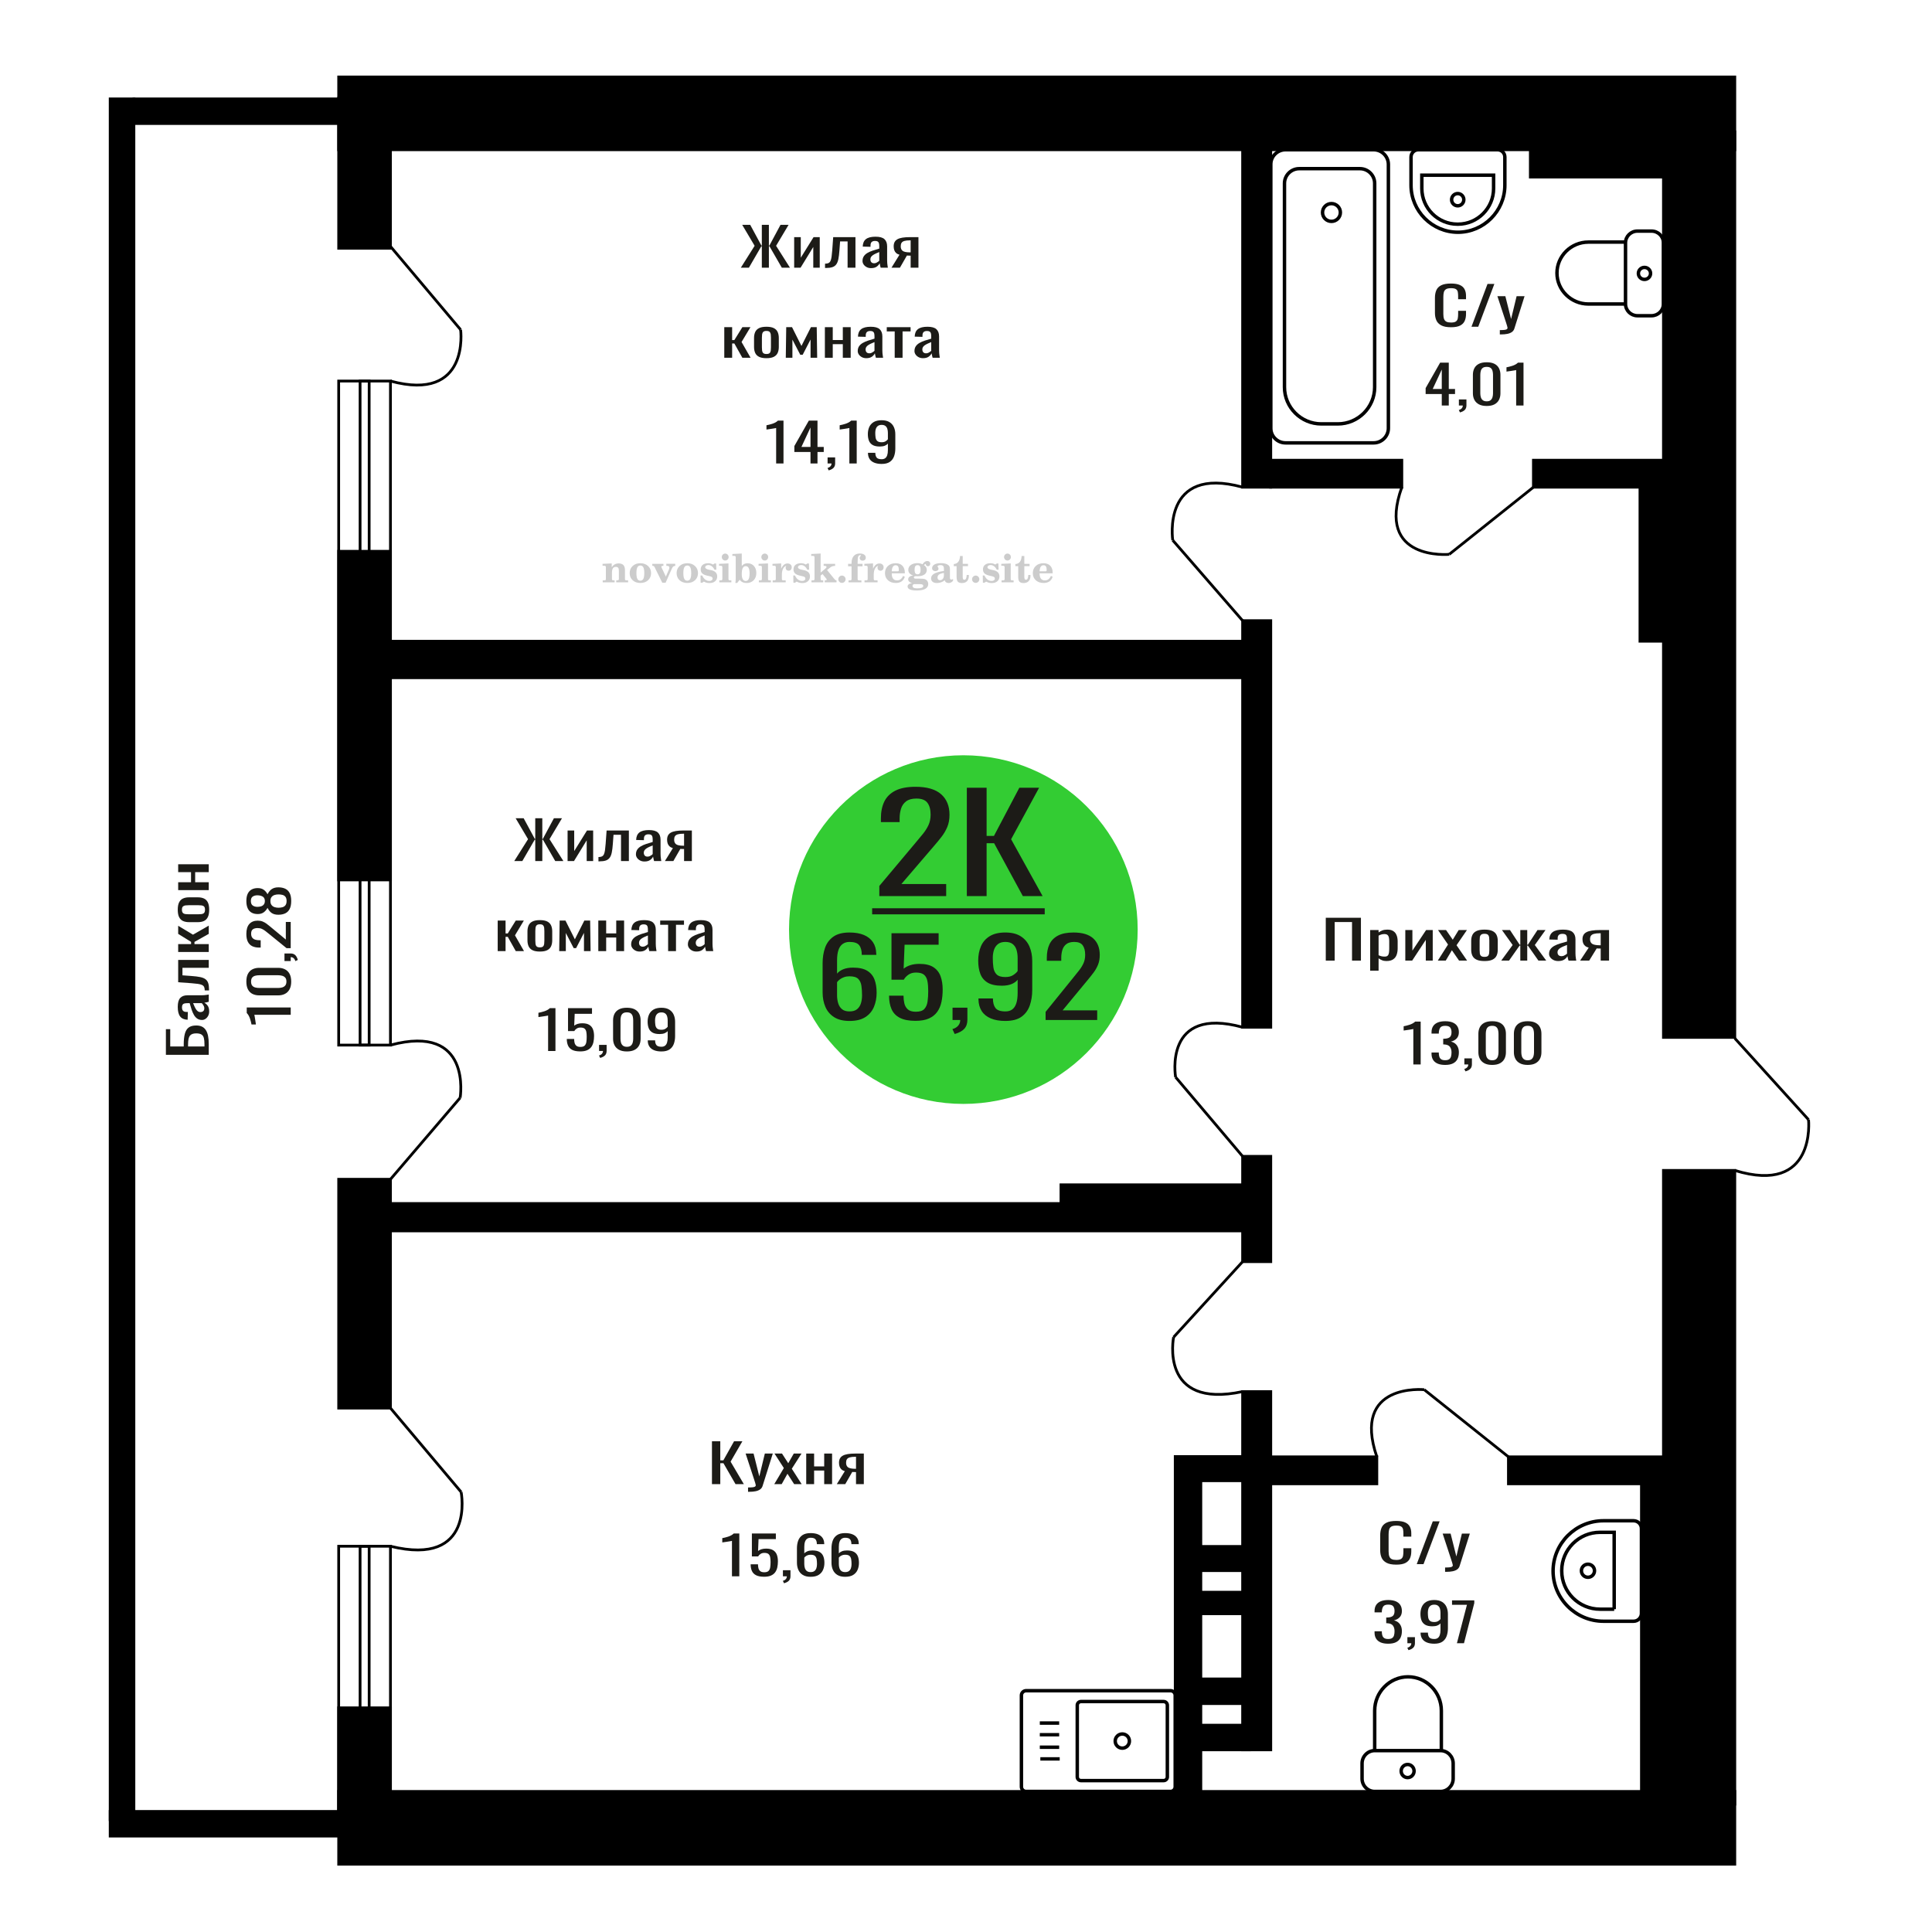<?xml version="1.0" encoding="UTF-8"?>
<!DOCTYPE svg PUBLIC "-//W3C//DTD SVG 1.1//EN" "http://www.w3.org/Graphics/SVG/1.1/DTD/svg11.dtd">
<!-- Creator: CorelDRAW 2019 -->
<svg xmlns="http://www.w3.org/2000/svg" xml:space="preserve" width="140mm" height="140mm" version="1.1" style="shape-rendering:geometricPrecision; text-rendering:geometricPrecision; image-rendering:optimizeQuality; fill-rule:evenodd; clip-rule:evenodd"
viewBox="0 0 14000 14000"
 xmlns:xlink="http://www.w3.org/1999/xlink">
 <defs>
  <style type="text/css">
   <![CDATA[
    .str0 {stroke:black;stroke-width:25;stroke-miterlimit:22.926}
    .str1 {stroke:black;stroke-width:20;stroke-miterlimit:22.926}
    .fil1 {fill:none}
    .fil2 {fill:black}
    .fil5 {fill:#1C1B17}
    .fil4 {fill:#33CC33}
    .fil0 {fill:#1C1B17;fill-rule:nonzero}
    .fil3 {fill:#CCCCCC;fill-rule:nonzero}
   ]]>
  </style>
 </defs>
 <g id="Слой_x0020_1">
  <polygon class="fil0" points="9607.08,6960.98 9607.08,6650.43 9861.82,6650.43 9861.82,6960.98 9797.28,6960.98 9797.28,6681.48 9671.63,6681.48 9671.63,6960.98 "/>
  <path id="1" class="fil0" d="M9928.63 7033.83l0 -294.46 61.12 0 0 17.64c7.23,-5.62 15.98,-10.48 26.26,-14.57 10.28,-4.09 22.47,-6.13 36.56,-6.13 17.13,0 30.75,3 40.83,9.01 10.1,6 17.63,13.54 22.57,22.62 4.95,9.07 8.18,18.27 9.71,27.6 1.52,9.33 2.28,17.32 2.28,23.97l0 53.67c0,15.59 -2.28,30.35 -6.85,44.28 -4.57,13.93 -12.86,25.18 -24.85,33.74 -11.99,8.57 -28.84,12.85 -50.54,12.85 -11.8,0 -22.27,-1.98 -31.42,-5.95 -9.13,-3.96 -17.32,-8.49 -24.55,-13.61l0 89.34 -61.12 0zm105.1 -101.99c10.66,0 18.27,-2.62 22.85,-7.86 4.56,-5.24 7.42,-12.33 8.56,-21.28 1.14,-8.94 1.72,-18.78 1.72,-29.52l0 -53.67c0,-9.21 -0.76,-17.7 -2.3,-25.5 -1.52,-7.8 -4.75,-13.99 -9.71,-18.6 -4.95,-4.6 -12.75,-6.9 -23.4,-6.9 -8,0 -15.62,1.15 -22.86,3.45 -7.24,2.3 -13.51,4.99 -18.84,8.06l0 141.85c5.71,2.81 12.19,5.18 19.41,7.1 7.24,1.91 15.42,2.87 24.57,2.87z"/>
  <polygon id="2" class="fil0" points="10183.36,6960.98 10183.36,6739.37 10234.77,6739.37 10234.77,6888.52 10334.15,6739.37 10382.13,6739.37 10382.13,6960.98 10331.87,6960.98 10331.87,6810.69 10233.06,6960.98 "/>
  <polygon id="3" class="fil0" points="10418.68,6960.98 10492.92,6844.43 10420.39,6739.37 10478.65,6739.37 10527.2,6809.54 10570.03,6739.37 10630,6739.37 10554.61,6849.41 10631.15,6960.98 10572.89,6960.98 10520.91,6885.83 10476.36,6960.98 "/>
  <path id="4" class="fil0" d="M10757.35 6964.05c-24.35,0 -43.58,-3.33 -57.68,-9.97 -14.09,-6.65 -24.08,-16.1 -29.98,-28.37 -5.9,-12.27 -8.85,-26.71 -8.85,-43.33l0 -64.41c0,-16.61 2.95,-31.05 8.85,-43.32 5.9,-12.27 15.89,-21.73 29.98,-28.37 14.1,-6.65 33.33,-9.97 57.68,-9.97 24.38,0 43.52,3.32 57.42,9.97 13.9,6.64 23.79,16.1 29.69,28.37 5.9,12.27 8.86,26.71 8.86,43.32l0 64.41c0,16.62 -2.96,31.06 -8.86,43.33 -5.9,12.27 -15.79,21.72 -29.69,28.37 -13.9,6.64 -33.04,9.97 -57.42,9.97zm0 -30.29c11.82,0 20.1,-2.3 24.85,-6.9 4.77,-4.6 7.62,-10.67 8.57,-18.21 0.95,-7.54 1.43,-15.4 1.43,-23.58l0 -69.4c0,-8.43 -0.48,-16.36 -1.43,-23.77 -0.95,-7.41 -3.8,-13.48 -8.57,-18.21 -4.75,-4.73 -13.03,-7.09 -24.85,-7.09 -11.79,0 -20.17,2.36 -25.13,7.09 -4.94,4.73 -7.89,10.8 -8.84,18.21 -0.96,7.41 -1.43,15.34 -1.43,23.77l0 69.4c0,8.18 0.47,16.04 1.43,23.58 0.95,7.54 3.9,13.61 8.84,18.21 4.96,4.6 13.34,6.9 25.13,6.9z"/>
  <polygon id="5" class="fil0" points="10878.44,6960.98 10961.26,6847.88 10883.58,6739.37 10941.84,6739.37 11012.09,6845.96 11016.66,6845.96 11016.66,6739.37 11066.93,6739.37 11066.93,6845.96 11071.48,6845.96 11141.17,6739.37 11199.42,6739.37 11121.75,6847.88 11204.56,6960.98 11148.02,6960.98 11071.48,6852.09 11066.93,6852.09 11066.93,6960.98 11016.66,6960.98 11016.66,6852.09 11011.52,6852.09 10934.98,6960.98 "/>
  <path id="6" class="fil0" d="M11291.38 6964.05c-12.95,0 -24.37,-2.49 -34.28,-7.48 -9.89,-4.98 -17.7,-11.37 -23.42,-19.17 -5.7,-7.79 -8.56,-16.04 -8.56,-24.73 0,-13.8 3.42,-25.43 10.27,-34.89 6.86,-9.45 16.29,-17.44 28.28,-23.96 11.99,-6.52 25.89,-12.21 41.7,-17.06 15.8,-4.86 32.46,-9.59 49.97,-14.19l0 -15.72c0,-8.94 -0.76,-16.36 -2.29,-22.23 -1.52,-5.88 -4.66,-10.29 -9.41,-13.23 -4.77,-2.94 -11.91,-4.41 -21.43,-4.41 -8.37,0 -15.13,1.28 -20.27,3.83 -5.14,2.56 -8.85,6.2 -11.14,10.93 -2.28,4.73 -3.43,10.29 -3.43,16.68l0 11.12 -60.54 -1.54c0.76,-24.53 9.15,-42.62 25.13,-54.25 16,-11.63 40.74,-17.44 74.25,-17.44 32.75,0 55.98,6 69.68,18.02 13.71,12.01 20.56,29.39 20.56,52.14l0 101.22c0,6.9 0.28,13.54 0.86,19.93 0.57,6.39 1.33,12.34 2.28,17.83 0.96,5.5 1.81,10.67 2.58,15.53l-55.98 0c-1.13,-4.09 -2.56,-9.27 -4.28,-15.53 -1.71,-6.26 -2.95,-11.95 -3.72,-17.06 -3.8,8.69 -11.13,16.81 -21.99,24.35 -10.84,7.54 -25.78,11.31 -44.82,11.31zm23.98 -35.28c6.09,0 11.8,-1.15 17.13,-3.45 5.34,-2.3 10.1,-4.92 14.29,-7.86 4.18,-2.94 7.04,-5.3 8.56,-7.09l0 -62.88c-9.52,3.58 -18.47,7.16 -26.84,10.74 -8.39,3.58 -15.72,7.35 -21.99,11.31 -6.28,3.96 -11.23,8.43 -14.85,13.42 -3.62,4.98 -5.42,10.67 -5.42,17.06 0,8.95 2.47,15.97 7.42,21.09 4.94,5.11 12.18,7.66 21.7,7.66z"/>
  <path id="7" class="fil0" d="M11450.15 6960.98l62.25 -93.93c-10.65,-2.81 -19.32,-7.03 -25.98,-12.66 -6.66,-5.62 -11.51,-12.52 -14.57,-20.7 -3.04,-8.18 -4.56,-17.38 -4.56,-27.6 0,-11.76 2.28,-21.86 6.86,-30.29 4.55,-8.44 11.79,-15.34 21.7,-20.71 9.89,-5.36 23.03,-9.33 39.4,-11.88 16.37,-2.56 36.56,-3.84 60.54,-3.84l63.97 0 0 221.61 -60.54 0 0 -87.42c-6.09,0 -11.23,-0.06 -15.42,-0.19 -4.18,-0.12 -8.76,-0.32 -13.7,-0.57l-54.27 88.18 -65.68 0zm142.22 -111.19c0.76,0 1.99,0 3.71,0 1.71,0 2.77,0 3.14,0l0 -87.03c-0.37,0 -1.43,0 -3.14,0 -1.72,0 -2.76,0 -3.15,0 -17.89,0 -32.07,1.47 -42.54,4.41 -10.47,2.94 -17.8,7.54 -21.99,13.8 -4.19,6.27 -6.29,14.64 -6.29,25.12 0,14.57 4.86,25.43 14.57,32.59 9.72,7.15 28.28,10.86 55.69,11.11z"/>
  <path class="fil1 str0" d="M8481.98 12981.5l-1046.35 0c-18.77,0 -34.13,-15.34 -34.13,-34.08l0 -661.94c0,-18.74 15.36,-34.07 34.13,-34.07l1046.35 0c18.78,0 34.14,15.33 34.14,34.07l0 661.94c0,18.74 -15.36,34.08 -34.14,34.08zm-49.75 -78.63l-599.17 0c-14.74,0 -26.78,-12.02 -26.78,-26.73l0 -519.37c0,-14.71 12.04,-26.74 26.78,-26.74l599.17 0c14.73,0 26.78,12.03 26.78,26.74l0 519.37c0,14.71 -12.05,26.73 -26.78,26.73zm-299.59 -235.04c-28.43,0 -51.47,-23 -51.47,-51.38 0,-28.37 23.04,-51.37 51.47,-51.37 28.43,0 51.48,23 51.48,51.37 0,28.38 -23.05,51.38 -51.48,51.38zm-453.61 77.78l-140.31 0m136.41 -84.53l-140.31 0m140.31 -90.58l-140.31 0m140.31 -84.53l-140.31 0"/>
  <path class="fil1 str0" d="M9854.62 1222.23l-440.04 0c-58.71,0 -106.74,47.88 -106.74,106.4l0 1477.1c0,146.32 120.08,266.03 266.86,266.03l119.81 0c146.78,0 266.86,-119.71 266.86,-266.03l0 -1477.1c0,-58.52 -48.03,-106.4 -106.75,-106.4zm99.4 -137.16l-638.82 0c-58.71,0 -106.75,47.88 -106.75,106.4l0 1911.33c0,58.53 48.04,106.41 106.75,106.41l638.82 0c58.71,0 106.74,-47.88 106.74,-106.41l0 -1911.33c0,-58.52 -48.03,-106.4 -106.74,-106.4zm-305.81 390.22c-35.71,0 -64.66,28.86 -64.66,64.47 0,35.6 28.95,64.47 64.66,64.47 35.72,0 64.68,-28.87 64.68,-64.47 0,-35.61 -28.96,-64.47 -64.68,-64.47z"/>
  <path class="fil1 str1" d="M13105.29 8113.6c0,0 58.63,550.1 -534.33,367.78"/>
  <line class="fil1 str1" x1="12570.96" y1="7523.89" x2="13105.29" y2= "8113.6" />
  <polygon class="fil0" points="3726.33,6239.67 3826.45,6080.94 3736.45,5929.12 3794.5,5929.12 3875.45,6079.03 3878.64,6079.03 3878.64,5929.12 3929.76,5929.12 3929.76,6079.03 3933.49,6079.03 4013.9,5929.12 4072.48,5929.12 3981.96,6080.94 4082.6,6239.67 4023.49,6239.67 3934.02,6084.39 3929.76,6084.39 3929.76,6239.67 3878.64,6239.67 3878.64,6084.39 3874.91,6084.39 3784.91,6239.67 "/>
  <polygon id="1" class="fil0" points="4112.95,6239.67 4112.95,6018.06 4160.88,6018.06 4160.88,6167.21 4253.54,6018.06 4298.28,6018.06 4298.28,6239.67 4251.42,6239.67 4251.42,6089.38 4159.29,6239.67 "/>
  <path id="2" class="fil0" d="M4336.62 6241.59l0 -31.06c10.65,0 19.08,-1.53 25.29,-4.6 6.21,-3.07 11,-8.24 14.38,-15.53 3.37,-7.28 5.94,-17.12 7.72,-29.52 1.78,-12.4 3.37,-27.92 4.79,-46.58l6.93 -96.24 161.36 0 0 221.61 -56.99 0 0 -190.55 -54.32 0 -4.79 65.18c-1.77,25.3 -4.35,46.26 -7.73,62.88 -3.36,16.61 -8.6,29.58 -15.71,38.91 -7.09,9.33 -16.58,15.91 -28.48,19.75 -11.89,3.83 -27.24,5.75 -46.06,5.75l-6.39 0z"/>
  <path id="3" class="fil0" d="M4669.99 6242.74c-12.07,0 -22.73,-2.49 -31.96,-7.48 -9.23,-4.98 -16.51,-11.37 -21.84,-19.17 -5.32,-7.79 -7.99,-16.04 -7.99,-24.73 0,-13.8 3.2,-25.43 9.59,-34.89 6.39,-9.45 15.18,-17.44 26.36,-23.96 11.18,-6.52 24.14,-12.21 38.88,-17.06 14.74,-4.86 30.26,-9.59 46.6,-14.19l0 -15.72c0,-8.94 -0.71,-16.36 -2.14,-22.23 -1.42,-5.88 -4.35,-10.29 -8.78,-13.23 -4.44,-2.94 -11.1,-4.41 -19.97,-4.41 -7.81,0 -14.11,1.28 -18.91,3.83 -4.79,2.56 -8.25,6.2 -10.39,10.93 -2.12,4.73 -3.19,10.29 -3.19,16.68l0 11.12 -56.45 -1.54c0.71,-24.53 8.53,-42.62 23.43,-54.25 14.92,-11.63 37.99,-17.44 69.23,-17.44 30.54,0 52.2,6 64.98,18.02 12.78,12.01 19.16,29.39 19.16,52.14l0 101.22c0,6.9 0.27,13.54 0.81,19.93 0.53,6.39 1.24,12.34 2.13,17.83 0.88,5.5 1.68,10.67 2.4,15.53l-52.2 0c-1.05,-4.09 -2.39,-9.27 -3.99,-15.53 -1.59,-6.26 -2.75,-11.95 -3.47,-17.06 -3.54,8.69 -10.37,16.81 -20.5,24.35 -10.11,7.54 -24.04,11.31 -41.79,11.31zm22.36 -35.28c5.68,0 11,-1.15 15.97,-3.45 4.97,-2.3 9.42,-4.92 13.32,-7.86 3.91,-2.94 6.57,-5.3 7.99,-7.09l0 -62.88c-8.88,3.58 -17.22,7.16 -25.03,10.74 -7.82,3.58 -14.65,7.35 -20.5,11.31 -5.86,3.96 -10.47,8.43 -13.85,13.42 -3.38,4.98 -5.06,10.67 -5.06,17.06 0,8.95 2.31,15.97 6.92,21.09 4.61,5.11 11.36,7.66 20.24,7.66z"/>
  <path id="4" class="fil0" d="M4818.02 6239.67l58.05 -93.93c-9.93,-2.81 -18.02,-7.03 -24.22,-12.66 -6.21,-5.62 -10.74,-12.52 -13.59,-20.7 -2.83,-8.18 -4.25,-17.38 -4.25,-27.6 0,-11.76 2.13,-21.86 6.39,-30.29 4.25,-8.44 11,-15.34 20.24,-20.71 9.22,-5.36 21.47,-9.33 36.74,-11.88 15.26,-2.56 34.08,-3.84 56.44,-3.84l59.65 0 0 221.61 -56.45 0 0 -87.42c-5.68,0 -10.47,-0.06 -14.38,-0.19 -3.9,-0.12 -8.16,-0.32 -12.78,-0.57l-50.6 88.18 -61.24 0zm132.61 -111.19c0.71,0 1.86,0 3.46,0 1.6,0 2.58,0 2.93,0l0 -87.03c-0.35,0 -1.33,0 -2.93,0 -1.6,0 -2.57,0 -2.93,0 -16.68,0 -29.91,1.47 -39.67,4.41 -9.77,2.94 -16.6,7.54 -20.5,13.8 -3.91,6.27 -5.86,14.64 -5.86,25.12 0,14.57 4.52,25.43 13.58,32.59 9.06,7.15 26.36,10.86 51.92,11.11z"/>
  <polygon id="5" class="fil0" points="3606.5,6892.21 3606.5,6670.6 3663.49,6670.6 3663.49,6764.15 3679.46,6764.15 3737.51,6670.6 3796.08,6670.6 3731.65,6777.96 3797.15,6892.21 3737.51,6892.21 3679.46,6788.69 3663.49,6788.69 3663.49,6892.21 "/>
  <path id="6" class="fil0" d="M3912.17 6895.28c-22.71,0 -40.64,-3.33 -53.78,-9.97 -13.14,-6.65 -22.46,-16.1 -27.96,-28.37 -5.5,-12.27 -8.25,-26.71 -8.25,-43.33l0 -64.41c0,-16.61 2.75,-31.05 8.25,-43.32 5.5,-12.27 14.82,-21.73 27.96,-28.37 13.14,-6.65 31.07,-9.97 53.78,-9.97 22.73,0 40.58,3.32 53.53,9.97 12.96,6.64 22.19,16.1 27.69,28.37 5.5,12.27 8.26,26.71 8.26,43.32l0 64.41c0,16.62 -2.76,31.06 -8.26,43.33 -5.5,12.27 -14.73,21.72 -27.69,28.37 -12.95,6.64 -30.8,9.97 -53.53,9.97zm0 -30.29c11.02,0 18.74,-2.3 23.17,-6.9 4.45,-4.6 7.1,-10.67 7.99,-18.21 0.89,-7.54 1.33,-15.4 1.33,-23.58l0 -69.4c0,-8.43 -0.44,-16.36 -1.33,-23.77 -0.89,-7.41 -3.54,-13.48 -7.99,-18.21 -4.43,-4.73 -12.15,-7.09 -23.17,-7.09 -11,0 -18.8,2.36 -23.43,7.09 -4.61,4.73 -7.36,10.8 -8.25,18.21 -0.89,7.41 -1.33,15.34 -1.33,23.77l0 69.4c0,8.18 0.44,16.04 1.33,23.58 0.89,7.54 3.64,13.61 8.25,18.21 4.63,4.6 12.43,6.9 23.43,6.9z"/>
  <polygon id="7" class="fil0" points="4052.22,6892.21 4055.42,6670.6 4097.49,6670.6 4165.66,6806.71 4234.36,6670.6 4276.42,6670.6 4279.63,6892.21 4231.69,6892.21 4231.69,6759.94 4174.72,6870.36 4157.13,6870.36 4100.16,6760.7 4100.16,6892.21 "/>
  <polygon id="8" class="fil0" points="4335.53,6892.21 4335.53,6670.6 4392.52,6670.6 4392.52,6763.77 4465.47,6763.77 4465.47,6670.6 4522.46,6670.6 4522.46,6892.21 4465.47,6892.21 4465.47,6793.68 4392.52,6793.68 4392.52,6892.21 "/>
  <path id="9" class="fil0" d="M4635.36 6895.28c-12.07,0 -22.72,-2.49 -31.96,-7.48 -9.22,-4.98 -16.5,-11.37 -21.84,-19.17 -5.32,-7.79 -7.98,-16.04 -7.98,-24.73 0,-13.8 3.19,-25.43 9.58,-34.89 6.39,-9.45 15.18,-17.44 26.36,-23.96 11.19,-6.52 24.14,-12.21 38.88,-17.06 14.74,-4.86 30.27,-9.59 46.6,-14.19l0 -15.72c0,-8.94 -0.71,-16.36 -2.14,-22.23 -1.41,-5.88 -4.34,-10.29 -8.78,-13.23 -4.44,-2.94 -11.09,-4.41 -19.97,-4.41 -7.81,0 -14.11,1.28 -18.9,3.83 -4.8,2.56 -8.25,6.2 -10.39,10.93 -2.13,4.73 -3.2,10.29 -3.2,16.68l0 11.12 -56.45 -1.54c0.71,-24.53 8.53,-42.62 23.44,-54.25 14.91,-11.63 37.99,-17.44 69.22,-17.44 30.55,0 52.2,6 64.98,18.02 12.78,12.01 19.17,29.39 19.17,52.14l0 101.22c0,6.9 0.26,13.54 0.8,19.93 0.53,6.39 1.24,12.34 2.13,17.83 0.89,5.5 1.68,10.67 2.4,15.53l-52.2 0c-1.05,-4.09 -2.39,-9.27 -3.98,-15.53 -1.6,-6.26 -2.75,-11.95 -3.48,-17.06 -3.54,8.69 -10.37,16.81 -20.5,24.35 -10.11,7.54 -24.04,11.31 -41.79,11.31zm22.36 -35.28c5.68,0 11,-1.15 15.97,-3.45 4.98,-2.3 9.42,-4.92 13.33,-7.86 3.9,-2.94 6.56,-5.3 7.98,-7.09l0 -62.88c-8.87,3.58 -17.22,7.16 -25.03,10.74 -7.82,3.58 -14.65,7.35 -20.5,11.31 -5.86,3.96 -10.47,8.43 -13.85,13.42 -3.37,4.98 -5.05,10.67 -5.05,17.06 0,8.95 2.3,15.97 6.91,21.09 4.62,5.11 11.37,7.66 20.24,7.66z"/>
  <polygon id="10" class="fil0" points="4841.44,6892.21 4841.44,6701.28 4783.94,6701.28 4783.94,6670.6 4956.48,6670.6 4956.48,6701.28 4898.43,6701.28 4898.43,6892.21 "/>
  <path id="11" class="fil0" d="M5046.48 6895.28c-12.07,0 -22.72,-2.49 -31.96,-7.48 -9.22,-4.98 -16.5,-11.37 -21.83,-19.17 -5.32,-7.79 -7.99,-16.04 -7.99,-24.73 0,-13.8 3.2,-25.43 9.58,-34.89 6.39,-9.45 15.19,-17.44 26.37,-23.96 11.18,-6.52 24.14,-12.21 38.88,-17.06 14.73,-4.86 30.26,-9.59 46.6,-14.19l0 -15.72c0,-8.94 -0.71,-16.36 -2.14,-22.23 -1.42,-5.88 -4.35,-10.29 -8.78,-13.23 -4.45,-2.94 -11.1,-4.41 -19.98,-4.41 -7.8,0 -14.11,1.28 -18.9,3.83 -4.79,2.56 -8.25,6.2 -10.39,10.93 -2.12,4.73 -3.19,10.29 -3.19,16.68l0 11.12 -56.45 -1.54c0.71,-24.53 8.53,-42.62 23.43,-54.25 14.92,-11.63 37.99,-17.44 69.23,-17.44 30.54,0 52.19,6 64.97,18.02 12.78,12.01 19.17,29.39 19.17,52.14l0 101.22c0,6.9 0.27,13.54 0.81,19.93 0.52,6.39 1.23,12.34 2.12,17.83 0.89,5.5 1.68,10.67 2.41,15.53l-52.2 0c-1.06,-4.09 -2.39,-9.27 -3.99,-15.53 -1.6,-6.26 -2.75,-11.95 -3.47,-17.06 -3.54,8.69 -10.38,16.81 -20.5,24.35 -10.11,7.54 -24.05,11.31 -41.8,11.31zm22.37 -35.28c5.68,0 11,-1.15 15.97,-3.45 4.97,-2.3 9.42,-4.92 13.32,-7.86 3.9,-2.94 6.57,-5.3 7.99,-7.09l0 -62.88c-8.88,3.58 -17.23,7.16 -25.03,10.74 -7.82,3.58 -14.66,7.35 -20.51,11.31 -5.86,3.96 -10.47,8.43 -13.84,13.42 -3.38,4.98 -5.06,10.67 -5.06,17.06 0,8.95 2.31,15.97 6.92,21.09 4.61,5.11 11.36,7.66 20.24,7.66z"/>
  <polygon class="fil1 str1" points="2829.39,11204.66 2454.24,11204.66 2454.24,13162.71 2829.39,13162.71 "/>
  <rect class="fil1 str1" x="2609.34" y="11204.65" width="65.74" height="1958.06"/>
  <polygon class="fil2 str1" points="12570.96,8481.38 12053.94,8481.38 12053.94,13073.53 12570.96,13073.53 "/>
  <path class="fil3" d="M4367.56 4219.93l0 -14.11 13.22 -0.28c3.86,-0.29 6.44,-1.13 7.71,-2.54 1.27,-1.41 1.93,-4.05 1.93,-7.91l0 -84.43c0,-4.56 -0.99,-7.52 -3.01,-9.03 -2.02,-1.46 -6.21,-2.21 -12.56,-2.21 -0.84,0 -2.21,0.05 -4.09,0.14 -1.88,0.1 -3.29,0.14 -4.33,0.14l0 -13.82 66.37 -3.11 0 27.05c6.78,-9.32 14.21,-16.14 22.25,-20.51 8.04,-4.38 17.26,-6.54 27.61,-6.54 15.66,0 27.24,4 34.76,12 7.53,7.99 11.29,20.27 11.29,36.83l0 63.49c0,3.86 0.66,6.5 1.98,7.95 1.36,1.51 3.9,2.31 7.66,2.5l13.22 0.28 0 14.11 -86.08 0 0 -14.11 9.69 -0.71c3.86,-0.18 6.4,-0.98 7.62,-2.4 1.27,-1.41 1.88,-4.04 1.88,-7.9l0 -58.98c0,-9.79 -1.69,-16.93 -5.03,-21.31 -3.34,-4.42 -8.75,-6.63 -16.18,-6.63 -10.16,0 -17.54,3.48 -22.15,10.49 -4.57,6.96 -6.87,18.44 -6.87,34.43l0 42.28c0,3.86 0.66,6.5 1.93,7.91 1.27,1.41 3.81,2.25 7.66,2.54l9.88 0.28 0 14.11 -86.36 0z"/>
  <path id="1" class="fil3" d="M4562.91 4153.09c0,-21.12 7.19,-38.33 21.54,-51.69 14.39,-13.36 33.02,-20.04 55.88,-20.04 22.67,0 41.25,6.68 55.74,20.08 14.53,13.41 21.78,30.63 21.78,51.65 0,21.03 -7.2,38.19 -21.55,51.46 -14.39,13.26 -33.02,19.9 -55.97,19.9 -22.95,0 -41.63,-6.64 -55.93,-19.85 -14.34,-13.22 -21.49,-30.39 -21.49,-51.51zm48.82 0c0,18.96 2.26,32.79 6.77,41.53 4.52,8.8 11.67,13.17 21.55,13.17 9.92,0 17.17,-4.37 21.77,-13.17 4.61,-8.74 6.92,-22.57 6.92,-41.53 0,-19.19 -2.26,-33.16 -6.82,-41.91 -4.56,-8.79 -11.76,-13.17 -21.59,-13.17 -9.97,0 -17.22,4.38 -21.78,13.17 -4.56,8.75 -6.82,22.72 -6.82,41.91z"/>
  <path id="2" class="fil3" d="M4744.32 4111.28c-2.11,-4.57 -4.33,-7.62 -6.58,-9.08 -2.31,-1.46 -5.6,-2.21 -9.83,-2.21l-1.09 0 0 -14.4 80.53 0 0 14.4 -6.07 0.56c-3.2,0.28 -5.5,0.85 -6.91,1.79 -1.36,0.89 -2.07,2.3 -2.07,4.14 0,0.8 0.33,2.11 0.89,3.85 0.61,1.74 1.37,3.53 2.31,5.37l29.63 62.46 23.14 -53.62c0.76,-1.83 1.32,-3.9 1.79,-6.16 0.47,-2.26 0.71,-4.24 0.71,-5.98 0,-3.48 -1.32,-6.3 -3.96,-8.37 -2.58,-2.02 -6.25,-3.2 -10.95,-3.48l-7.44 -0.56 0 -14.4 64.63 0 0 14.96c-6.07,0.28 -10.77,1.69 -14.11,4.28 -3.39,2.54 -6.73,7.62 -10.16,15.15l-45.72 102.77 -23.99 0 -54.75 -111.47z"/>
  <path id="3" class="fil3" d="M4902.98 4153.09c0,-21.12 7.19,-38.33 21.54,-51.69 14.39,-13.36 33.02,-20.04 55.88,-20.04 22.67,0 41.25,6.68 55.74,20.08 14.53,13.41 21.78,30.63 21.78,51.65 0,21.03 -7.2,38.19 -21.55,51.46 -14.39,13.26 -33.02,19.9 -55.97,19.9 -22.95,0 -41.63,-6.64 -55.93,-19.85 -14.34,-13.22 -21.49,-30.39 -21.49,-51.51zm48.82 0c0,18.96 2.26,32.79 6.77,41.53 4.52,8.8 11.67,13.17 21.55,13.17 9.92,0 17.17,-4.37 21.77,-13.17 4.61,-8.74 6.92,-22.57 6.92,-41.53 0,-19.19 -2.26,-33.16 -6.82,-41.91 -4.56,-8.79 -11.76,-13.17 -21.59,-13.17 -9.97,0 -17.22,4.38 -21.78,13.17 -4.56,8.75 -6.82,22.72 -6.82,41.91z"/>
  <path id="4" class="fil3" d="M5076.21 4170.26l12.18 0c5.79,12.79 13.12,22.58 22.01,29.35 8.94,6.77 18.87,10.16 29.87,10.16 7.2,0 12.89,-1.6 17.08,-4.75 4.23,-3.2 6.35,-7.43 6.35,-12.79 0,-4.8 -1.84,-8.47 -5.55,-11.06 -3.72,-2.59 -11.62,-5.13 -23.76,-7.62 -20.84,-4 -35.51,-9.64 -44.02,-16.84 -8.52,-7.19 -12.75,-17.26 -12.75,-30.19 0,-14.35 4.75,-25.45 14.25,-33.31 9.5,-7.9 23,-11.85 40.45,-11.85 6.49,0 12.7,0.8 18.49,2.45 5.83,1.64 11.15,3.99 15.94,7.1l11.06 -7.57 11.61 0 1.37 45.15 -13.27 0c-4.93,-10.58 -11.33,-18.91 -19.14,-24.88 -7.81,-5.98 -16.18,-8.99 -25.16,-8.99 -6.82,0 -12.37,1.51 -16.65,4.57 -4.33,3.05 -6.5,6.86 -6.5,11.47 0,8.75 11.15,15.1 33.4,19.05 2.68,0.47 4.75,0.85 6.21,1.13 15.71,2.92 27.56,8.23 35.46,15.95 7.91,7.71 11.86,17.73 11.86,30.01 0,14.81 -4.99,26.53 -14.96,35.18 -9.97,8.7 -23.57,13.03 -40.83,13.03 -7.71,0 -15.05,-0.89 -21.92,-2.73 -6.91,-1.83 -13.12,-4.47 -18.76,-7.95l-12.14 8.42 -11.34 0 -0.84 -52.49z"/>
  <path id="5" class="fil3" d="M5230.53 4036.49c0,-7.01 2.4,-12.94 7.25,-17.78 4.84,-4.89 10.67,-7.34 17.59,-7.34 6.63,0 12.37,2.45 17.26,7.38 4.85,4.94 7.29,10.82 7.29,17.74 0,6.91 -2.4,12.84 -7.24,17.87 -4.85,5.03 -10.59,7.53 -17.31,7.53 -6.92,0 -12.75,-2.45 -17.59,-7.39 -4.85,-4.94 -7.25,-10.91 -7.25,-18.01zm48.26 158.56c0,3.95 0.66,6.68 1.93,8.09 1.32,1.41 3.91,2.21 7.76,2.4l11.2 0.28 0 14.11 -87.21 0 0 -14.11 12.28 -0.28c3.81,-0.19 6.39,-0.99 7.71,-2.5 1.37,-1.45 2.02,-4.14 2.02,-7.99l0 -84.48c0,-4.47 -0.98,-7.48 -3.01,-8.94 -2.02,-1.46 -6.16,-2.21 -12.41,-2.21 -0.85,0 -2.17,0.05 -4.1,0.14 -1.88,0.1 -3.34,0.14 -4.46,0.14l0 -13.82 68.29 -3.11 0 112.28z"/>
  <path id="6" class="fil3" d="M5403.53 4102.53c-9.59,0 -16.74,4.75 -21.4,14.25 -4.7,9.55 -7.05,23.99 -7.05,43.37 0,16.27 2.39,28.64 7.24,37.16 4.84,8.51 11.9,12.74 21.21,12.74 9.64,0 16.75,-4.47 21.36,-13.45 4.61,-8.94 6.91,-22.81 6.91,-41.53 0,-17.69 -2.35,-30.81 -7.05,-39.51 -4.66,-8.71 -11.76,-13.03 -21.22,-13.03zm-74.97 121.92c0.94,-5.32 1.64,-10.59 2.07,-15.81 0.47,-5.22 0.7,-10.58 0.7,-16.09l0 -153.48c0,-4.42 -0.99,-7.38 -2.92,-8.84 -1.92,-1.46 -6.02,-2.21 -12.22,-2.21 -0.85,0 -2.26,0.05 -4.29,0.14 -2.02,0.1 -3.66,0.14 -4.84,0.14l0 -13.83 68.02 -3.38 0 89.79c5.78,-6.58 12.08,-11.43 18.86,-14.58 6.82,-3.11 14.44,-4.66 22.9,-4.66 19.01,0 34.39,6.49 46.15,19.48 11.76,12.98 17.64,30 17.64,51.03 0,21.87 -6.5,39.42 -19.43,52.68 -12.94,13.27 -29.96,19.9 -51.13,19.9 -11.19,0 -20.93,-1.98 -29.26,-5.93 -8.32,-3.9 -15.24,-9.83 -20.74,-17.73l-18.01 23.38 -13.5 0z"/>
  <path id="7" class="fil3" d="M5517.03 4036.49c0,-7.01 2.4,-12.94 7.25,-17.78 4.84,-4.89 10.67,-7.34 17.59,-7.34 6.63,0 12.37,2.45 17.26,7.38 4.85,4.94 7.29,10.82 7.29,17.74 0,6.91 -2.4,12.84 -7.24,17.87 -4.85,5.03 -10.59,7.53 -17.31,7.53 -6.92,0 -12.75,-2.45 -17.59,-7.39 -4.85,-4.94 -7.25,-10.91 -7.25,-18.01zm48.26 158.56c0,3.95 0.66,6.68 1.93,8.09 1.32,1.41 3.91,2.21 7.76,2.4l11.2 0.28 0 14.11 -87.21 0 0 -14.11 12.28 -0.28c3.81,-0.19 6.39,-0.99 7.71,-2.5 1.37,-1.45 2.02,-4.14 2.02,-7.99l0 -84.48c0,-4.47 -0.98,-7.48 -3.01,-8.94 -2.02,-1.46 -6.16,-2.21 -12.41,-2.21 -0.85,0 -2.17,0.05 -4.1,0.14 -1.88,0.1 -3.34,0.14 -4.46,0.14l0 -13.82 68.29 -3.11 0 112.28z"/>
  <path id="8" class="fil3" d="M5598.92 4219.93l0 -14.11 13.22 -0.28c3.86,-0.29 6.44,-1.13 7.71,-2.54 1.27,-1.41 1.93,-4.05 1.93,-7.91l0 -84.47c0,-4.52 -0.99,-7.53 -3.01,-8.99 -2.02,-1.46 -6.21,-2.21 -12.56,-2.21 -0.84,0 -2.21,0.05 -4.09,0.14 -1.88,0.1 -3.29,0.14 -4.33,0.14l0 -13.82 62.89 -3.11 0 38.85c5.55,-12.74 12.14,-22.39 19.9,-28.88 7.71,-6.44 16.41,-9.69 26.15,-9.69 9.03,0 16.37,2.54 22.01,7.58 5.65,5.08 8.47,11.52 8.47,19.42 0,7.72 -2.07,13.88 -6.26,18.53 -4.18,4.66 -9.69,6.97 -16.51,6.97 -6.35,0 -11.52,-2.03 -15.52,-6.12 -4,-4.09 -6.02,-9.41 -6.02,-15.94 0,-2.59 0.42,-4.94 1.27,-7.15 0.8,-2.21 2.12,-4.33 3.86,-6.35 -10.49,3.38 -18.44,10.67 -23.94,21.77 -5.51,11.11 -8.28,25.59 -8.28,43.42l0 29.91c0,3.86 0.66,6.5 1.97,7.95 1.37,1.51 3.91,2.31 7.67,2.5l18.02 0.28 0 14.11 -94.55 0z"/>
  <path id="9" class="fil3" d="M5748.55 4170.26l12.18 0c5.79,12.79 13.12,22.58 22.01,29.35 8.94,6.77 18.87,10.16 29.87,10.16 7.2,0 12.89,-1.6 17.08,-4.75 4.23,-3.2 6.35,-7.43 6.35,-12.79 0,-4.8 -1.84,-8.47 -5.55,-11.06 -3.72,-2.59 -11.62,-5.13 -23.76,-7.62 -20.84,-4 -35.51,-9.64 -44.02,-16.84 -8.52,-7.19 -12.75,-17.26 -12.75,-30.19 0,-14.35 4.75,-25.45 14.25,-33.31 9.5,-7.9 23,-11.85 40.45,-11.85 6.49,0 12.7,0.8 18.49,2.45 5.83,1.64 11.15,3.99 15.94,7.1l11.06 -7.57 11.61 0 1.37 45.15 -13.27 0c-4.93,-10.58 -11.33,-18.91 -19.14,-24.88 -7.81,-5.98 -16.18,-8.99 -25.16,-8.99 -6.82,0 -12.37,1.51 -16.65,4.57 -4.33,3.05 -6.5,6.86 -6.5,11.47 0,8.75 11.15,15.1 33.4,19.05 2.68,0.47 4.75,0.85 6.21,1.13 15.71,2.92 27.56,8.23 35.46,15.95 7.91,7.71 11.86,17.73 11.86,30.01 0,14.81 -4.99,26.53 -14.96,35.18 -9.97,8.7 -23.57,13.03 -40.83,13.03 -7.71,0 -15.05,-0.89 -21.92,-2.73 -6.91,-1.83 -13.12,-4.47 -18.76,-7.95l-12.14 8.42 -11.34 0 -0.84 -52.49z"/>
  <path id="10" class="fil3" d="M5902.31 4039.03c0,-4.38 -0.94,-7.34 -2.82,-8.8 -1.88,-1.46 -5.93,-2.21 -12.14,-2.21 -0.7,0 -2.12,0.05 -4.19,0.14 -2.02,0.1 -3.66,0.14 -4.84,0.14l0 -13.83 68.3 -3.38 0 137.96 33.91 -28.51c2.96,-2.4 5.13,-4.56 6.54,-6.54 1.46,-1.97 2.16,-3.85 2.16,-5.59 0,-2.78 -1.31,-4.8 -3.95,-6.12 -2.59,-1.36 -6.54,-2.02 -11.76,-2.02 -0.47,0 -1.27,0.05 -2.35,0.14 -1.08,0.09 -1.93,0.14 -2.49,0.14l0 -14.67 82.92 0 0 14.67c-7.15,0 -13.59,0.94 -19.33,2.82 -5.74,1.88 -11.15,4.89 -16.18,9.03l-22.86 18.35 52.73 64.86c2.82,3.58 5.45,6.21 7.81,7.81 2.4,1.6 4.89,2.4 7.43,2.4l0.56 0 0 14.11 -85.51 0 0 -14.11 6.77 -0.28c2.59,-0.19 4.52,-0.76 5.93,-1.7 1.36,-0.98 2.07,-2.3 2.07,-3.95 0,-1.55 -1.27,-3.9 -3.72,-7.01 -0.65,-0.84 -1.12,-1.45 -1.41,-1.78l-25.73 -31.28 -13.54 11 0 24.27c0,3.86 0.66,6.5 1.93,7.95 1.27,1.51 3.85,2.31 7.71,2.5l9.27 0.28 0 14.11 -85.23 0 0 -14.11 12.23 -0.28c3.76,-0.19 6.35,-0.99 7.71,-2.5 1.36,-1.45 2.07,-4.09 2.07,-7.95l0 -156.06z"/>
  <path id="11" class="fil3" d="M6101.04 4170.82c7.15,0 13.35,2.59 18.58,7.81 5.22,5.18 7.85,11.38 7.85,18.63 0,7.29 -2.59,13.54 -7.81,18.77 -5.17,5.22 -11.38,7.85 -18.62,7.85 -7.2,0 -13.36,-2.63 -18.54,-7.85 -5.22,-5.23 -7.8,-11.48 -7.8,-18.77 0,-7.15 2.63,-13.36 7.85,-18.58 5.22,-5.22 11.38,-7.86 18.49,-7.86z"/>
  <path id="12" class="fil3" d="M6145.63 4103.66l0 -17.78 25.02 0 0 -5.65c0,-21.97 5.22,-38.99 15.71,-51.17 10.49,-12.19 25.21,-18.26 44.12,-18.26 13.27,0 23.76,2.73 31.52,8.14 7.76,5.41 11.66,12.7 11.66,21.87 0,6.82 -2.07,12.19 -6.21,16.09 -4.14,3.9 -9.87,5.83 -17.26,5.83 -6.07,0 -11.01,-1.78 -14.82,-5.36 -3.81,-3.57 -5.73,-8.18 -5.73,-13.78 0,-5.88 2.63,-11.1 7.95,-15.71 1.08,-1.08 1.64,-1.79 1.64,-2.07 0,-0.99 -0.47,-1.74 -1.36,-2.16 -0.94,-0.47 -2.45,-0.71 -4.57,-0.71 -7,0 -11.85,3.58 -14.53,10.68 -2.73,7.1 -4.09,21.54 -4.09,43.32l0 8.94 35.51 0 0 17.78 -35.51 0 0 91.43c0,4.14 0.84,6.97 2.59,8.47 1.74,1.51 5.08,2.26 10.01,2.26l15.06 0 0 14.11 -93.7 0 0 -14.11 12.37 -0.28c3.76,-0.19 6.3,-0.99 7.67,-2.5 1.31,-1.45 1.97,-4.09 1.97,-7.95l0 -91.43 -25.02 0z"/>
  <path id="13" class="fil3" d="M6264.63 4219.93l0 -14.11 13.22 -0.28c3.86,-0.29 6.44,-1.13 7.71,-2.54 1.27,-1.41 1.93,-4.05 1.93,-7.91l0 -84.47c0,-4.52 -0.99,-7.53 -3.01,-8.99 -2.02,-1.46 -6.21,-2.21 -12.56,-2.21 -0.84,0 -2.21,0.05 -4.09,0.14 -1.88,0.1 -3.29,0.14 -4.33,0.14l0 -13.82 62.89 -3.11 0 38.85c5.55,-12.74 12.14,-22.39 19.9,-28.88 7.71,-6.44 16.41,-9.69 26.15,-9.69 9.03,0 16.37,2.54 22.01,7.58 5.65,5.08 8.47,11.52 8.47,19.42 0,7.72 -2.07,13.88 -6.26,18.53 -4.18,4.66 -9.69,6.97 -16.51,6.97 -6.35,0 -11.52,-2.03 -15.52,-6.12 -4,-4.09 -6.02,-9.41 -6.02,-15.94 0,-2.59 0.42,-4.94 1.27,-7.15 0.8,-2.21 2.12,-4.33 3.86,-6.35 -10.49,3.38 -18.44,10.67 -23.94,21.77 -5.51,11.11 -8.28,25.59 -8.28,43.42l0 29.91c0,3.86 0.66,6.5 1.97,7.95 1.37,1.51 3.91,2.31 7.67,2.5l18.02 0.28 0 14.11 -94.55 0z"/>
  <path id="14" class="fil3" d="M6544.08 4173.36l12.42 5.93c-4.42,14.77 -12.14,26.01 -23.19,33.68 -11.1,7.67 -25.17,11.48 -42.24,11.48 -23.43,0 -42.29,-6.59 -56.68,-19.71 -14.35,-13.13 -21.54,-30.34 -21.54,-51.65 0,-21.26 7.15,-38.57 21.4,-51.83 14.3,-13.27 32.97,-19.9 56.02,-19.9 21.02,0 37.35,6.07 49.01,18.25 11.67,12.14 17.5,29.21 17.5,51.13l0 3.71 -94.83 0 0 1.93c0,16.33 3.3,28.65 9.83,36.97 6.59,8.33 16.37,12.47 29.31,12.47 9.45,0 17.78,-2.73 24.93,-8.19 7.19,-5.45 13.21,-13.54 18.06,-24.27zm-82.13 -33.58l43.37 0c2.96,0 5.03,-0.66 6.21,-1.93 1.18,-1.27 1.79,-3.62 1.79,-7.05 0,-12.14 -1.84,-20.98 -5.46,-26.49 -3.62,-5.5 -9.31,-8.27 -17.12,-8.27 -8.98,0 -15.85,3.62 -20.6,10.81 -4.71,7.25 -7.43,18.21 -8.19,32.93z"/>
  <path id="15" class="fil3" d="M6608.61 4225.06c-9.12,-2.31 -15.99,-5.69 -20.65,-10.26 -4.65,-4.56 -6.96,-10.16 -6.96,-16.88 0,-7.43 3.06,-13.55 9.22,-18.39 6.16,-4.8 15.05,-8.09 26.62,-9.84 -11.38,-3.05 -20.03,-8.04 -26.01,-15.05 -5.97,-6.96 -8.98,-15.47 -8.98,-25.49 0,-14.3 6.07,-25.97 18.2,-34.9 12.14,-8.99 27.99,-13.45 47.56,-13.45 6.91,0 13.4,0.7 19.56,2.07 6.17,1.36 12.14,3.43 17.92,6.16l4.85 -7.01c3.76,-5.36 8.28,-9.46 13.5,-12.37 5.22,-2.92 10.68,-4.38 16.37,-4.38 6.25,0 11.33,1.79 15.28,5.37 3.96,3.62 5.93,8.23 5.93,13.82 0,5.51 -1.5,10.02 -4.56,13.46 -3.01,3.43 -6.96,5.17 -11.81,5.17 -3.34,0 -6.16,-0.7 -8.56,-2.12 -2.4,-1.45 -4.33,-3.62 -5.78,-6.53 -0.57,-1.13 -0.9,-2.5 -1.09,-4.14 -0.28,-2.31 -1.27,-3.48 -2.91,-3.58 -1.65,0 -3.48,0.8 -5.51,2.4 -2.02,1.6 -3.66,3.62 -4.93,6.07 6.96,4.8 12.04,9.92 15.24,15.43 3.19,5.55 4.79,11.9 4.79,19.05 0,14.34 -5.83,25.58 -17.45,33.72 -11.62,8.14 -27.75,12.23 -48.4,12.23 -1.74,0 -4.18,-0.09 -7.34,-0.28 -3.1,-0.19 -5.36,-0.28 -6.72,-0.28 -4.33,0 -7.72,0.8 -10.11,2.44 -2.45,1.6 -3.67,3.81 -3.67,6.64 0,3.24 1.08,5.5 3.24,6.77 2.17,1.27 5.93,1.93 11.34,1.93l20.46 0c10.72,0 20.08,0.33 28.03,1.03 8,0.71 13.45,1.6 16.51,2.68 7.72,2.78 13.74,7.34 18.06,13.78 4.33,6.45 6.5,13.88 6.5,22.3 0,14.86 -7.06,26.29 -21.17,34.29 -14.11,8 -34.34,11.99 -60.73,11.99 -22.43,0 -39.32,-2.44 -50.65,-7.29 -11.34,-4.89 -17.03,-12.13 -17.03,-21.77 0,-6.35 2.77,-11.62 8.28,-15.9 5.5,-4.28 13.36,-7.25 23.56,-8.89zm13.88 7.85c-3.58,1.46 -6.12,3.15 -7.62,5.04 -1.51,1.88 -2.26,4.32 -2.26,7.38 0,6.16 2.68,10.72 8,13.64 5.31,2.96 13.59,4.42 24.83,4.42 15.24,0 26.53,-1.41 33.82,-4.18 7.29,-2.83 10.96,-7.15 10.96,-13.08 0,-4.66 -1.97,-8.04 -5.93,-10.11 -3.95,-2.07 -10.72,-3.11 -20.32,-3.11l-41.48 0zm4.8 -104.51c0,11.61 1.74,20.08 5.22,25.4 3.53,5.31 8.98,7.99 16.46,7.99 7.53,0 13.08,-2.68 16.7,-8.09 3.57,-5.36 5.36,-13.78 5.36,-25.3 0,-11.29 -1.79,-19.66 -5.36,-25.07 -3.62,-5.41 -9.17,-8.14 -16.7,-8.14 -7.48,0 -12.93,2.73 -16.46,8.14 -3.48,5.41 -5.22,13.78 -5.22,25.07z"/>
  <path id="16" class="fil3" d="M6839.85 4151.63c-16.7,2.68 -28.6,6.63 -35.66,11.86 -7.1,5.22 -10.63,12.55 -10.63,22.06 0,5.78 1.6,10.34 4.75,13.78 3.15,3.38 7.43,5.08 12.75,5.08 8.7,0 15.71,-3.25 20.93,-9.74 5.22,-6.49 7.86,-15.38 7.86,-26.67l0 -16.37zm43.74 35.75c0,4.52 0.8,7.71 2.4,9.64 1.6,1.93 4.23,2.87 7.81,2.87 1.64,0 3.52,-0.47 5.64,-1.46 2.12,-0.94 3.43,-1.41 4,-1.41 1.08,0 1.97,0.33 2.63,1.08 0.61,0.76 0.94,1.79 0.94,3.2 0,5.88 -3.34,11.25 -10.06,16.14 -6.73,4.84 -14.77,7.29 -24.13,7.29 -7.01,0 -12.98,-1.84 -17.92,-5.55 -4.99,-3.72 -7.9,-8.52 -8.85,-14.35 -7.71,6.3 -16.46,11.2 -26.24,14.68 -9.79,3.48 -19.85,5.22 -30.25,5.22 -13.5,0 -23.99,-2.92 -31.42,-8.8 -7.43,-5.88 -11.14,-14.16 -11.14,-24.83 0,-14.21 7.47,-25.64 22.38,-34.2 14.92,-8.61 38.53,-15.05 70.75,-19.38l0 -15.33c0,-9.93 -1.98,-16.94 -5.93,-21.07 -3.95,-4.14 -10.53,-6.21 -19.71,-6.21 -5.97,0 -11,0.98 -15.05,2.96 -4.09,1.98 -6.16,4.28 -6.16,6.82 0,0.66 1.22,2.54 3.67,5.69 2.44,3.11 3.67,6.59 3.67,10.49 0,5.32 -2.07,9.6 -6.26,12.89 -4.18,3.24 -9.64,4.89 -16.32,4.89 -6.82,0 -12.47,-1.97 -16.98,-5.93 -4.47,-3.95 -6.73,-8.89 -6.73,-14.86 0,-11.76 5.65,-20.88 16.94,-27.37 11.33,-6.45 27.28,-9.69 47.97,-9.69 11.57,0 21.73,1.17 30.53,3.52 8.75,2.31 15.99,5.79 21.68,10.35 4.52,3.53 7.67,7.48 9.46,11.95 1.79,4.42 2.68,11.24 2.68,20.41l0 60.35z"/>
  <path id="17" class="fil3" d="M7020.33 4166.59c0,0.66 0.09,1.65 0.24,2.96 0.14,1.32 0.18,2.31 0.18,2.97 0,16.51 -4.37,29.39 -13.12,38.66 -8.8,9.22 -20.98,13.83 -36.55,13.83 -14.2,0 -24.32,-3.34 -30.29,-10.07 -5.97,-6.68 -8.94,-18.48 -8.94,-35.41l0 -77 -20.32 0 0 -15.15c13.97,-0.89 24.84,-6.35 32.55,-16.27 7.72,-9.93 11.95,-23.95 12.7,-41.96l19.38 0 0 56.73 38.1 0 0 16.65 -38.1 0 0 74.78c0,9.55 0.9,15.9 2.64,19.01 1.74,3.15 4.79,4.7 9.22,4.7 5.41,0 9.5,-2.87 12.32,-8.56 2.77,-5.69 4.33,-14.3 4.61,-25.87l15.38 0z"/>
  <path id="18" class="fil3" d="M7070.24 4170.82c7.15,0 13.35,2.59 18.58,7.81 5.22,5.18 7.85,11.38 7.85,18.63 0,7.29 -2.59,13.54 -7.81,18.77 -5.17,5.22 -11.38,7.85 -18.62,7.85 -7.2,0 -13.36,-2.63 -18.54,-7.85 -5.22,-5.23 -7.8,-11.48 -7.8,-18.77 0,-7.15 2.63,-13.36 7.85,-18.58 5.22,-5.22 11.38,-7.86 18.49,-7.86z"/>
  <path id="19" class="fil3" d="M7121.51 4170.26l12.18 0c5.79,12.79 13.12,22.58 22.01,29.35 8.94,6.77 18.87,10.16 29.87,10.16 7.2,0 12.89,-1.6 17.08,-4.75 4.23,-3.2 6.35,-7.43 6.35,-12.79 0,-4.8 -1.84,-8.47 -5.55,-11.06 -3.72,-2.59 -11.62,-5.13 -23.76,-7.62 -20.84,-4 -35.51,-9.64 -44.02,-16.84 -8.52,-7.19 -12.75,-17.26 -12.75,-30.19 0,-14.35 4.75,-25.45 14.25,-33.31 9.5,-7.9 23,-11.85 40.45,-11.85 6.49,0 12.7,0.8 18.49,2.45 5.83,1.64 11.15,3.99 15.94,7.1l11.06 -7.57 11.61 0 1.37 45.15 -13.27 0c-4.93,-10.58 -11.33,-18.91 -19.14,-24.88 -7.81,-5.98 -16.18,-8.99 -25.16,-8.99 -6.82,0 -12.37,1.51 -16.65,4.57 -4.33,3.05 -6.5,6.86 -6.5,11.47 0,8.75 11.15,15.1 33.4,19.05 2.68,0.47 4.75,0.85 6.21,1.13 15.71,2.92 27.56,8.23 35.46,15.95 7.91,7.71 11.86,17.73 11.86,30.01 0,14.81 -4.99,26.53 -14.96,35.18 -9.97,8.7 -23.57,13.03 -40.83,13.03 -7.71,0 -15.05,-0.89 -21.92,-2.73 -6.91,-1.83 -13.12,-4.47 -18.76,-7.95l-12.14 8.42 -11.34 0 -0.84 -52.49z"/>
  <path id="20" class="fil3" d="M7275.83 4036.49c0,-7.01 2.4,-12.94 7.25,-17.78 4.84,-4.89 10.67,-7.34 17.59,-7.34 6.63,0 12.37,2.45 17.26,7.38 4.85,4.94 7.29,10.82 7.29,17.74 0,6.91 -2.4,12.84 -7.24,17.87 -4.85,5.03 -10.59,7.53 -17.31,7.53 -6.92,0 -12.75,-2.45 -17.59,-7.39 -4.85,-4.94 -7.25,-10.91 -7.25,-18.01zm48.26 158.56c0,3.95 0.66,6.68 1.93,8.09 1.32,1.41 3.91,2.21 7.76,2.4l11.2 0.28 0 14.11 -87.21 0 0 -14.11 12.28 -0.28c3.81,-0.19 6.39,-0.99 7.71,-2.5 1.37,-1.45 2.02,-4.14 2.02,-7.99l0 -84.48c0,-4.47 -0.98,-7.48 -3.01,-8.94 -2.02,-1.46 -6.16,-2.21 -12.41,-2.21 -0.85,0 -2.17,0.05 -4.1,0.14 -1.88,0.1 -3.34,0.14 -4.46,0.14l0 -13.82 68.29 -3.11 0 112.28z"/>
  <path id="21" class="fil3" d="M7466.8 4166.59c0,0.66 0.09,1.65 0.24,2.96 0.14,1.32 0.18,2.31 0.18,2.97 0,16.51 -4.37,29.39 -13.12,38.66 -8.8,9.22 -20.98,13.83 -36.55,13.83 -14.2,0 -24.32,-3.34 -30.29,-10.07 -5.97,-6.68 -8.94,-18.48 -8.94,-35.41l0 -77 -20.32 0 0 -15.15c13.97,-0.89 24.84,-6.35 32.55,-16.27 7.72,-9.93 11.95,-23.95 12.7,-41.96l19.38 0 0 56.73 38.1 0 0 16.65 -38.1 0 0 74.78c0,9.55 0.9,15.9 2.64,19.01 1.74,3.15 4.79,4.7 9.22,4.7 5.41,0 9.5,-2.87 12.32,-8.56 2.77,-5.69 4.33,-14.3 4.61,-25.87l15.38 0z"/>
  <path id="22" class="fil3" d="M7615.39 4173.36l12.42 5.93c-4.42,14.77 -12.14,26.01 -23.19,33.68 -11.1,7.67 -25.17,11.48 -42.24,11.48 -23.43,0 -42.29,-6.59 -56.68,-19.71 -14.35,-13.13 -21.54,-30.34 -21.54,-51.65 0,-21.26 7.15,-38.57 21.4,-51.83 14.3,-13.27 32.97,-19.9 56.02,-19.9 21.02,0 37.35,6.07 49.01,18.25 11.67,12.14 17.5,29.21 17.5,51.13l0 3.71 -94.83 0 0 1.93c0,16.33 3.3,28.65 9.83,36.97 6.59,8.33 16.37,12.47 29.31,12.47 9.45,0 17.78,-2.73 24.93,-8.19 7.19,-5.45 13.21,-13.54 18.06,-24.27zm-82.13 -33.58l43.37 0c2.96,0 5.03,-0.66 6.21,-1.93 1.18,-1.27 1.79,-3.62 1.79,-7.05 0,-12.14 -1.84,-20.98 -5.46,-26.49 -3.62,-5.5 -9.31,-8.27 -17.12,-8.27 -8.98,0 -15.85,3.62 -20.6,10.81 -4.71,7.25 -7.43,18.21 -8.19,32.93z"/>
  <circle class="fil4" cx="6980.85" cy="6736.17" r="1263.21"/>
  <path class="fil0" d="M6155.69 7398.15c-45.67,0 -82.86,-9.18 -111.57,-27.54 -28.71,-18.36 -49.75,-43.19 -63.13,-74.48 -13.38,-31.3 -20.07,-66.08 -20.07,-104.36l0 -211.81c0,-40.86 5.88,-78.1 17.63,-111.72 11.74,-33.62 31.8,-60.52 60.18,-80.69 28.38,-20.17 67.38,-30.26 116.96,-30.26 41.1,0 75.85,5.95 104.24,17.85 28.38,11.89 50.23,29.22 65.57,51.98 15.32,22.76 23.32,50.43 23.98,83.02 0,1.03 0.16,2.45 0.48,4.26 0.33,1.81 0.49,3.5 0.49,5.05l-105.7 0c0,-30.52 -6.19,-53.8 -18.59,-69.83 -12.4,-16.03 -35.89,-24.05 -70.47,-24.05 -18.92,0 -35.23,4.78 -48.94,14.35 -13.7,9.57 -23.98,24.18 -30.83,43.84 -6.85,19.65 -10.27,45 -10.27,76.03l0 95.43c10.43,-12.93 25.28,-23.4 44.53,-31.42 19.25,-8.02 42.9,-12.03 70.96,-12.03 43.71,0 77.97,7.5 102.75,22.5 24.81,15 42.42,36.08 52.86,63.24 10.44,27.15 15.65,59.09 15.65,95.82 0,37.75 -6.52,72.15 -19.56,103.19 -13.06,31.03 -33.93,55.73 -62.64,74.09 -28.72,18.36 -66.89,27.54 -114.51,27.54zm0 -69.05c23.49,0 41.76,-5.3 54.8,-15.9 13.06,-10.61 22.35,-24.7 27.9,-42.29 5.54,-17.58 8.32,-36.72 8.32,-57.41 0,-24.83 -1.47,-47.85 -4.41,-69.05 -2.93,-21.21 -10.6,-38.15 -22.99,-50.82 -12.4,-12.67 -33.61,-19.01 -63.62,-19.01 -14.35,0 -27.41,2.07 -39.15,6.21 -11.75,4.13 -21.86,9.44 -30.34,15.9 -8.48,6.47 -15.34,13.32 -20.55,20.56l0 93.88c0,21.21 2.78,40.86 8.31,58.97 5.55,18.1 14.85,32.45 27.89,43.06 13.06,10.6 31,15.9 53.84,15.9z"/>
  <path id="1" class="fil0" d="M6634.28 7397.38c-47.62,0 -85.47,-7.24 -113.53,-21.73 -28.06,-14.48 -48.12,-35.43 -60.19,-62.84 -12.07,-27.42 -18.1,-60 -18.1,-97.76l104.71 0c0,18.62 1.96,36.85 5.88,54.7 3.91,17.84 12.24,32.58 24.95,44.22 12.73,11.64 32.15,17.46 58.24,17.46 28.7,0 49.26,-6.6 61.65,-19.79 12.4,-13.19 20.24,-31.03 23.5,-53.53 3.26,-22.5 4.88,-47.97 4.88,-76.42 0,-28.45 -1.95,-52.63 -5.86,-72.55 -3.91,-19.91 -12.07,-35.17 -24.47,-45.77 -12.39,-10.6 -31.97,-15.91 -58.72,-15.91 -21.54,0 -39.8,5.31 -54.81,15.91 -15,10.6 -26.1,22.63 -33.28,36.08l-89.06 0 0 -336.73 341.58 0 0 83.02 -246.64 0 -6.85 173.79c13.04,-10.86 29.19,-19.39 48.44,-25.6 19.25,-6.21 41.27,-9.31 66.06,-9.31 43.07,0 76.83,8.02 101.31,24.05 24.46,16.04 41.75,38.02 51.87,65.95 10.1,27.93 15.16,60 15.16,96.21 0,32.06 -2.94,61.94 -8.8,89.61 -5.88,27.67 -16.15,51.72 -30.83,72.15 -14.69,20.43 -34.74,36.34 -60.2,47.72 -25.44,11.38 -57.74,17.07 -96.89,17.07z"/>
  <path id="2" class="fil0" d="M6918.1 7492.81l-16.63 -35.69c17.62,-4.66 31.48,-12.8 41.6,-24.44 10.12,-11.64 15.16,-25.48 15.16,-41.51l-55.78 0 0 -89.22 107.65 0 0 87.67c0,27.41 -7.49,49.27 -22.5,65.56 -15.01,16.29 -38.17,28.83 -69.5,37.63z"/>
  <path id="3" class="fil0" d="M7285.14 7398.15c-41.11,0 -76.18,-6.07 -105.22,-18.23 -29.04,-12.16 -51.05,-29.87 -66.06,-53.15 -15.01,-23.27 -22.84,-51.46 -23.49,-84.57 0,-1.03 0,-2.19 0,-3.49 0,-1.29 0,-2.45 0,-3.49l104.72 0c0,30 6.2,53.15 18.6,69.44 12.4,16.29 36.53,24.44 72.42,24.44 19.58,0 35.89,-4.78 48.93,-14.35 13.06,-9.57 22.85,-24.31 29.37,-44.23 6.52,-19.91 9.79,-45.13 9.79,-75.64l0 -95.43c-9.79,12.93 -24.31,23.4 -43.56,31.42 -19.25,8.02 -43.22,12.02 -71.93,12.02 -43.72,0 -77.97,-7.62 -102.77,-22.88 -24.79,-15.26 -42.25,-36.47 -52.36,-63.62 -10.11,-27.16 -15.17,-58.84 -15.17,-95.05 0,-38.27 6.52,-72.8 19.58,-103.57 13.04,-30.78 34.09,-55.22 63.12,-73.32 29.04,-18.11 67.04,-27.16 114.03,-27.16 45.66,0 82.86,9.18 111.56,27.55 28.71,18.36 49.75,43.06 63.14,74.09 13.37,31.03 20.05,65.69 20.05,103.97l0 211.03c0,40.34 -5.86,77.59 -17.61,111.72 -11.74,34.14 -31.65,61.43 -59.7,81.86 -28.06,20.43 -67.21,30.64 -117.44,30.64zm0 -318.1c22.83,0 41.42,-4.53 55.78,-13.58 14.35,-9.05 25.44,-19.01 33.28,-29.87l0 -93.1c0,-21.73 -2.62,-41.51 -7.84,-59.35 -5.22,-17.85 -14.35,-32.07 -27.4,-42.68 -13.05,-10.6 -30.99,-15.9 -53.82,-15.9 -22.85,0 -40.95,5.43 -54.32,16.29 -13.39,10.86 -22.85,24.96 -28.38,42.29 -5.55,17.32 -8.33,36.33 -8.33,57.02 0,24.83 1.46,47.85 4.4,69.05 2.94,21.21 10.78,38.15 23.49,50.82 12.73,12.67 33.77,19.01 63.14,19.01z"/>
  <path id="4" class="fil0" d="M7576.79 7391.17l0 -58.97 201.61 -249.05c15,-18.62 28.88,-35.94 41.59,-51.98 12.73,-16.03 23.16,-32.97 31.33,-50.82 8.14,-17.84 12.23,-38.4 12.23,-61.68 0,-28.96 -5.88,-51.72 -17.62,-68.27 -11.74,-16.56 -32.29,-24.83 -61.66,-24.83 -24.79,0 -44.04,5.43 -57.74,16.29 -13.71,10.86 -23.17,25.09 -28.38,42.67 -5.22,17.59 -7.83,36.47 -7.83,56.64l0 20.95 -104.73 0 0 -21.72c0,-37.76 6.37,-70.22 19.09,-97.38 12.72,-27.15 33.27,-48.23 61.66,-63.23 28.38,-15 66.06,-22.5 113.04,-22.5 63.94,0 111.57,14.36 142.89,43.06 31.32,28.71 46.98,68.41 46.98,119.1 0,26.89 -4.08,50.43 -12.24,70.6 -8.15,20.17 -18.75,39.05 -31.8,56.64 -13.05,17.58 -27.41,35.69 -43.06,54.31l-182.04 220.34 250.55 0 0 69.83 -373.87 0z"/>
  <path class="fil0" d="M6371.89 6493.46l0 -73.68 261.27 -311.21c19.44,-23.27 37.41,-44.92 53.89,-64.96 16.49,-20.03 30.03,-41.2 40.58,-63.5 10.57,-22.3 15.86,-47.99 15.86,-77.08 0,-36.19 -7.6,-64.63 -22.83,-85.31 -15.21,-20.68 -41.85,-31.03 -79.9,-31.03 -32.13,0 -57.06,6.79 -74.83,20.36 -17.75,13.58 -30.01,31.35 -36.77,53.33 -6.77,21.97 -10.15,45.56 -10.15,70.77l0 26.18 -135.7 0 0 -27.15c0,-47.18 8.24,-87.74 24.72,-121.67 16.49,-33.93 43.12,-60.27 79.91,-79.02 36.77,-18.74 85.6,-28.11 146.49,-28.11 82.86,0 144.58,17.93 185.16,53.81 40.59,35.87 60.88,85.47 60.88,148.81 0,33.61 -5.29,63.02 -15.86,88.23 -10.57,25.21 -24.3,48.8 -41.22,70.77 -16.91,21.98 -35.5,44.6 -55.8,67.87l-235.89 275.33 324.67 0 0 87.26 -484.48 0z"/>
  <polygon id="1" class="fil0" points="7006.03,6493.46 7006.03,5708.16 7149.34,5708.16 7149.34,6057.18 7202.6,6057.18 7386.51,5708.16 7529.82,5708.16 7326.89,6081.42 7555.18,6493.46 7411.87,6493.46 7203.87,6110.51 7149.34,6110.51 7149.34,6493.46 "/>
  <polygon id="2" class="fil5" points="6319.89,6581.6 7570.41,6581.6 7570.41,6625.67 6319.89,6625.67 "/>
  <polygon class="fil2 str1" points="2454.24,557.77 2454.24,1085.07 12570.96,1085.07 12570.96,557.77 "/>
  <polygon class="fil2 str1" points="2829.4,12375.58 2454.24,12375.58 2454.24,13127.09 2829.4,13127.09 "/>
  <polygon class="fil2 str1" points="12570.96,955.59 12053.94,955.59 12053.94,7517.27 12570.96,7517.27 "/>
  <polygon class="fil2 str1" points="798.4,13185.88 970.34,13185.88 970.34,716.58 798.4,716.58 "/>
  <polygon class="fil2 str1" points="2829.4,10203.58 2454.24,10203.58 2454.24,8545.52 2829.4,8545.52 "/>
  <polygon class="fil2 str1" points="8659.18,12166.14 8659.18,12344.9 9065.88,12344.9 9065.88,12166.14 "/>
  <path class="fil1 str1" d="M3341.53 10811.86c0,0 107.16,545.67 -512.14,392.8"/>
  <line class="fil1 str1" x1="2829.39" y1="10203.58" x2="3341.53" y2= "10811.86" />
  <path class="fil0" d="M3971.78 7615.79l0 -256.88c-0.32,0.26 -4.06,1.02 -11.2,2.3 -7.13,1.28 -15.18,2.56 -24.13,3.84 -8.96,1.27 -16.93,2.42 -23.89,3.45 -6.97,1.02 -10.62,1.53 -10.95,1.53l0 -31.05c5.64,-1.03 12.2,-2.43 19.66,-4.22 7.47,-1.79 15.1,-3.96 22.89,-6.52 7.8,-2.56 15.26,-5.75 22.4,-9.58 7.13,-3.84 13.19,-8.31 18.16,-13.42l40.32 0 0 310.55 -53.26 0z"/>
  <path id="1" class="fil0" d="M4204.72 7618.86c-24.23,0 -43.48,-3.58 -57.74,-10.74 -14.27,-7.15 -24.47,-17.51 -30.61,-31.05 -6.14,-13.55 -9.21,-29.65 -9.21,-48.31l53.25 0c0,9.2 1,18.21 2.99,27.03 2,8.82 6.23,16.1 12.69,21.85 6.47,5.75 16.35,8.63 29.61,8.63 14.61,0 25.06,-3.26 31.37,-9.78 6.29,-6.52 10.28,-15.33 11.94,-26.45 1.66,-11.12 2.49,-23.71 2.49,-37.77 0,-14.06 -1,-26.01 -2.98,-35.85 -2,-9.84 -6.14,-17.38 -12.45,-22.62 -6.31,-5.24 -16.26,-7.86 -29.86,-7.86 -10.96,0 -20.25,2.62 -27.87,7.86 -7.63,5.24 -13.28,11.19 -16.93,17.83l-45.29 0 0 -166.39 173.7 0 0 41.02 -125.42 0 -3.48 85.88c6.63,-5.37 14.85,-9.58 24.64,-12.65 9.78,-3.07 20.97,-4.6 33.58,-4.6 21.9,0 39.07,3.96 51.52,11.88 12.44,7.93 21.24,18.79 26.38,32.59 5.14,13.81 7.71,29.65 7.71,47.54 0,15.85 -1.49,30.61 -4.48,44.29 -2.98,13.67 -8.22,25.56 -15.68,35.65 -7.46,10.1 -17.67,17.96 -30.61,23.58 -12.94,5.63 -29.36,8.44 -49.26,8.44z"/>
  <path id="2" class="fil0" d="M4349.04 7666.02l-8.45 -17.64c8.96,-2.3 16.01,-6.33 21.15,-12.08 5.14,-5.75 7.71,-12.59 7.71,-20.51l-28.37 0 0 -44.09 54.75 0 0 43.32c0,13.55 -3.82,24.35 -11.44,32.4 -7.63,8.05 -19.42,14.25 -35.35,18.6z"/>
  <path id="3" class="fil0" d="M4542.66 7619.24c-22.9,0 -41.72,-3.96 -56.5,-11.88 -14.76,-7.93 -25.7,-18.79 -32.84,-32.59 -7.14,-13.81 -10.7,-29.53 -10.7,-47.16l0 -133.81c0,-18.15 3.48,-34.06 10.45,-47.73 6.97,-13.68 17.84,-24.35 32.6,-32.02 14.77,-7.66 33.76,-11.5 56.99,-11.5 23.22,0 42.13,3.84 56.74,11.5 14.59,7.67 25.38,18.34 32.35,32.02 6.97,13.67 10.45,29.58 10.45,47.73l0 133.81c0,17.89 -3.57,33.74 -10.7,47.54 -7.14,13.8 -18,24.6 -32.61,32.4 -14.59,7.79 -33.33,11.69 -56.23,11.69zm0 -33.74c12.6,0 22.14,-2.81 28.62,-8.43 6.47,-5.63 10.94,-12.85 13.44,-21.67 2.48,-8.81 3.72,-17.95 3.72,-27.41l0 -134.57c0,-9.97 -1.15,-19.36 -3.48,-28.18 -2.32,-8.82 -6.72,-15.91 -13.19,-21.28 -6.46,-5.37 -16.17,-8.05 -29.11,-8.05 -12.95,0 -22.73,2.68 -29.37,8.05 -6.63,5.37 -11.11,12.46 -13.43,21.28 -2.33,8.82 -3.49,18.21 -3.49,28.18l0 134.57c0,9.46 1.24,18.6 3.73,27.41 2.5,8.82 7.14,16.04 13.95,21.67 6.79,5.62 16.33,8.43 28.61,8.43z"/>
  <path id="4" class="fil0" d="M4793 7619.24c-20.9,0 -38.74,-3 -53.5,-9.01 -14.77,-6.01 -25.96,-14.76 -33.59,-26.26 -7.63,-11.5 -11.62,-25.43 -11.94,-41.79 0,-0.51 0,-1.09 0,-1.73 0,-0.64 0,-1.21 0,-1.72l53.25 0c0,14.82 3.15,26.26 9.45,34.31 6.3,8.05 18.58,12.08 36.84,12.08 9.94,0 18.23,-2.37 24.88,-7.09 6.63,-4.73 11.61,-12.02 14.93,-21.86 3.31,-9.84 4.97,-22.3 4.97,-37.38l0 -47.16c-4.97,6.39 -12.36,11.57 -22.14,15.53 -9.79,3.96 -21.98,5.94 -36.59,5.94 -22.22,0 -39.64,-3.77 -52.26,-11.31 -12.6,-7.54 -21.48,-18.02 -26.62,-31.44 -5.14,-13.42 -7.71,-29.07 -7.71,-46.96 0,-18.92 3.32,-35.98 9.95,-51.19 6.64,-15.21 17.33,-27.28 32.11,-36.23 14.76,-8.94 34.08,-13.42 57.97,-13.42 23.22,0 42.14,4.54 56.74,13.61 14.6,9.08 25.3,21.28 32.1,36.62 6.81,15.33 10.21,32.46 10.21,51.37l0 104.29c0,19.93 -2.99,38.34 -8.96,55.21 -5.97,16.87 -16.1,30.35 -30.36,40.45 -14.27,10.09 -34.18,15.14 -59.73,15.14zm0 -157.19c11.62,0 21.07,-2.24 28.38,-6.71 7.29,-4.48 12.94,-9.4 16.91,-14.76l0 -46.01c0,-10.74 -1.32,-20.51 -3.97,-29.33 -2.66,-8.82 -7.31,-15.85 -13.94,-21.09 -6.64,-5.24 -15.76,-7.86 -27.38,-7.86 -11.61,0 -20.82,2.69 -27.62,8.05 -6.81,5.37 -11.61,12.34 -14.43,20.9 -2.83,8.56 -4.23,17.95 -4.23,28.18 0,12.27 0.74,23.64 2.23,34.12 1.5,10.48 5.48,18.85 11.95,25.11 6.47,6.27 17.17,9.4 32.1,9.4z"/>
  <polygon class="fil0" points="5159.13,10754.6 5159.13,10444.05 5219.44,10444.05 5219.44,10582.07 5241.85,10582.07 5319.23,10444.05 5379.54,10444.05 5294.14,10591.65 5390.22,10754.6 5329.9,10754.6 5242.38,10603.16 5219.44,10603.16 5219.44,10754.6 "/>
  <path id="1" class="fil0" d="M5420.63 10810.19l0 -31.44c13.88,0 24.92,-0.44 33.09,-1.34 8.18,-0.89 14.06,-2.55 17.62,-4.98 3.55,-2.43 5.33,-5.82 5.33,-10.16 0,-2.3 -1.24,-7.41 -3.73,-15.34 -2.49,-7.92 -5.16,-16.36 -8,-25.3l-61.92 -188.64 57.64 0 41.62 165.63 40.04 -165.63 57.64 0 -73.65 233.88c-3.2,10.73 -9.08,19.23 -17.62,25.49 -8.54,6.27 -19.48,10.8 -32.83,13.62 -13.33,2.81 -29.43,4.21 -48.28,4.21l-6.95 0z"/>
  <polygon id="2" class="fil0" points="5610.62,10754.6 5680,10638.05 5612.22,10532.99 5666.66,10532.99 5712.02,10603.16 5752.04,10532.99 5808.08,10532.99 5737.64,10643.03 5809.16,10754.6 5754.72,10754.6 5706.15,10679.45 5664.52,10754.6 "/>
  <polygon id="3" class="fil0" points="5842.23,10754.6 5842.23,10532.99 5899.34,10532.99 5899.34,10626.16 5972.45,10626.16 5972.45,10532.99 6029.56,10532.99 6029.56,10754.6 5972.45,10754.6 5972.45,10656.07 5899.34,10656.07 5899.34,10754.6 "/>
  <path id="4" class="fil0" d="M6063.7 10754.6l58.17 -93.93c-9.95,-2.81 -18.05,-7.03 -24.27,-12.66 -6.23,-5.62 -10.76,-12.52 -13.62,-20.7 -2.84,-8.18 -4.26,-17.38 -4.26,-27.6 0,-11.76 2.13,-21.86 6.41,-30.29 4.26,-8.44 11.02,-15.34 20.28,-20.71 9.24,-5.36 21.52,-9.33 36.81,-11.88 15.3,-2.56 34.16,-3.84 56.57,-3.84l59.77 0 0 221.61 -56.56 0 0 -87.42c-5.7,0 -10.5,-0.06 -14.41,-0.19 -3.91,-0.12 -8.19,-0.32 -12.81,-0.57l-50.69 88.18 -61.39 0zm132.89 -111.19c0.71,0 1.87,0 3.47,0 1.6,0 2.59,0 2.94,0l0 -87.03c-0.35,0 -1.34,0 -2.94,0 -1.6,0 -2.58,0 -2.94,0 -16.72,0 -29.97,1.47 -39.75,4.41 -9.79,2.94 -16.64,7.54 -20.55,13.8 -3.91,6.27 -5.87,14.64 -5.87,25.12 0,14.57 4.54,25.43 13.61,32.59 9.08,7.15 26.42,10.86 52.03,11.11z"/>
  <path class="fil0" d="M5304.07 11422.64l0 -256.88c-0.33,0.26 -4.07,1.02 -11.21,2.3 -7.12,1.28 -15.17,2.56 -24.13,3.84 -8.96,1.27 -16.93,2.42 -23.88,3.45 -6.98,1.02 -10.62,1.53 -10.96,1.53l0 -31.05c5.65,-1.03 12.2,-2.43 19.67,-4.22 7.46,-1.79 15.09,-3.96 22.88,-6.52 7.8,-2.56 15.27,-5.75 22.41,-9.58 7.12,-3.84 13.19,-8.31 18.16,-13.42l40.32 0 0 310.55 -53.26 0z"/>
  <path id="1" class="fil0" d="M5537 11425.71c-24.22,0 -43.47,-3.58 -57.74,-10.74 -14.27,-7.15 -24.47,-17.51 -30.61,-31.05 -6.14,-13.55 -9.2,-29.65 -9.2,-48.31l53.25 0c0,9.2 1,18.21 2.98,27.03 2,8.82 6.23,16.1 12.7,21.85 6.46,5.75 16.34,8.63 29.61,8.63 14.6,0 25.05,-3.26 31.36,-9.78 6.3,-6.52 10.28,-15.33 11.94,-26.45 1.66,-11.12 2.49,-23.71 2.49,-37.77 0,-14.06 -0.99,-26.01 -2.98,-35.85 -2,-9.84 -6.14,-17.38 -12.45,-22.62 -6.31,-5.24 -16.25,-7.86 -29.86,-7.86 -10.95,0 -20.25,2.62 -27.87,7.86 -7.63,5.24 -13.28,11.19 -16.92,17.83l-45.3 0 0 -166.39 173.71 0 0 41.02 -125.43 0 -3.48 85.88c6.64,-5.37 14.85,-9.58 24.64,-12.65 9.79,-3.07 20.98,-4.6 33.58,-4.6 21.9,0 39.08,3.96 51.53,11.88 12.43,7.93 21.23,18.79 26.37,32.59 5.14,13.81 7.71,29.65 7.71,47.54 0,15.85 -1.49,30.61 -4.47,44.29 -2.99,13.67 -8.22,25.56 -15.69,35.65 -7.46,10.1 -17.66,17.96 -30.61,23.58 -12.94,5.63 -29.36,8.44 -49.26,8.44z"/>
  <path id="2" class="fil0" d="M5681.33 11472.87l-8.46 -17.64c8.96,-2.3 16.01,-6.33 21.15,-12.08 5.14,-5.75 7.71,-12.59 7.71,-20.51l-28.36 0 0 -44.09 54.74 0 0 43.32c0,13.55 -3.82,24.35 -11.44,32.4 -7.63,8.05 -19.42,14.25 -35.34,18.6z"/>
  <path id="3" class="fil0" d="M5873.94 11426.09c-23.22,0 -42.14,-4.54 -56.73,-13.61 -14.6,-9.07 -25.3,-21.34 -32.1,-36.81 -6.8,-15.46 -10.2,-32.65 -10.2,-51.56l0 -104.67c0,-20.19 2.98,-38.6 8.95,-55.21 5.98,-16.62 16.18,-29.91 30.61,-39.88 14.44,-9.96 34.26,-14.95 59.47,-14.95 20.91,0 38.58,2.94 53.02,8.82 14.42,5.88 25.54,14.44 33.33,25.69 7.8,11.24 11.87,24.92 12.2,41.02 0,0.51 0.08,1.22 0.25,2.11 0.17,0.9 0.25,1.73 0.25,2.49l-53.76 0c0,-15.08 -3.15,-26.58 -9.45,-34.5 -6.31,-7.93 -18.25,-11.89 -35.84,-11.89 -9.62,0 -17.91,2.37 -24.88,7.09 -6.96,4.73 -12.19,11.95 -15.67,21.67 -3.49,9.71 -5.23,22.23 -5.23,37.57l0 47.16c5.31,-6.39 12.86,-11.57 22.65,-15.53 9.79,-3.96 21.81,-5.94 36.07,-5.94 22.24,0 39.66,3.7 52.27,11.12 12.6,7.41 21.56,17.82 26.87,31.24 5.31,13.42 7.97,29.21 7.97,47.35 0,18.66 -3.33,35.66 -9.96,51 -6.63,15.33 -17.25,27.54 -31.86,36.61 -14.59,9.07 -34.01,13.61 -58.23,13.61zm0 -34.12c11.96,0 21.24,-2.62 27.87,-7.86 6.65,-5.24 11.37,-12.21 14.19,-20.9 2.82,-8.69 4.23,-18.14 4.23,-28.37 0,-12.27 -0.75,-23.64 -2.24,-34.12 -1.5,-10.48 -5.39,-18.85 -11.7,-25.11 -6.3,-6.27 -17.08,-9.4 -32.35,-9.4 -7.29,0 -13.93,1.03 -19.9,3.07 -5.97,2.04 -11.11,4.66 -15.43,7.86 -4.31,3.19 -7.79,6.58 -10.45,10.16l0 46.39c0,10.48 1.41,20.19 4.23,29.14 2.82,8.95 7.54,16.04 14.19,21.28 6.63,5.24 15.76,7.86 27.36,7.86z"/>
  <path id="4" class="fil0" d="M6124.28 11426.09c-23.22,0 -42.13,-4.54 -56.72,-13.61 -14.61,-9.07 -25.3,-21.34 -32.11,-36.81 -6.8,-15.46 -10.2,-32.65 -10.2,-51.56l0 -104.67c0,-20.19 2.99,-38.6 8.96,-55.21 5.97,-16.62 16.17,-29.91 30.61,-39.88 14.43,-9.96 34.25,-14.95 59.46,-14.95 20.92,0 38.58,2.94 53.02,8.82 14.42,5.88 25.55,14.44 33.34,25.69 7.8,11.24 11.86,24.92 12.2,41.02 0,0.51 0.08,1.22 0.24,2.11 0.17,0.9 0.25,1.73 0.25,2.49l-53.75 0c0,-15.08 -3.16,-26.58 -9.45,-34.5 -6.31,-7.93 -18.26,-11.89 -35.85,-11.89 -9.62,0 -17.91,2.37 -24.88,7.09 -6.96,4.73 -12.19,11.95 -15.67,21.67 -3.49,9.71 -5.23,22.23 -5.23,37.57l0 47.16c5.31,-6.39 12.86,-11.57 22.65,-15.53 9.79,-3.96 21.81,-5.94 36.08,-5.94 22.23,0 39.65,3.7 52.26,11.12 12.6,7.41 21.56,17.82 26.87,31.24 5.31,13.42 7.97,29.21 7.97,47.35 0,18.66 -3.32,35.66 -9.96,51 -6.63,15.33 -17.25,27.54 -31.85,36.61 -14.59,9.07 -34.01,13.61 -58.24,13.61zm0 -34.12c11.96,0 21.24,-2.62 27.87,-7.86 6.65,-5.24 11.38,-12.21 14.19,-20.9 2.82,-8.69 4.23,-18.14 4.23,-28.37 0,-12.27 -0.75,-23.64 -2.24,-34.12 -1.49,-10.48 -5.39,-18.85 -11.7,-25.11 -6.29,-6.27 -17.08,-9.4 -32.35,-9.4 -7.29,0 -13.92,1.03 -19.9,3.07 -5.97,2.04 -11.11,4.66 -15.43,7.86 -4.31,3.19 -7.79,6.58 -10.45,10.16l0 46.39c0,10.48 1.41,20.19 4.23,29.14 2.82,8.95 7.54,16.04 14.19,21.28 6.63,5.24 15.76,7.86 27.36,7.86z"/>
  <path class="fil0" d="M10241.53 7713.38l0 -256.88c-0.32,0.26 -4.06,1.02 -11.2,2.3 -7.13,1.28 -15.18,2.56 -24.13,3.84 -8.96,1.27 -16.93,2.42 -23.89,3.45 -6.97,1.02 -10.62,1.53 -10.95,1.53l0 -31.05c5.64,-1.03 12.2,-2.43 19.66,-4.22 7.47,-1.79 15.1,-3.96 22.89,-6.52 7.8,-2.56 15.26,-5.75 22.4,-9.58 7.13,-3.84 13.19,-8.31 18.16,-13.42l40.32 0 0 310.55 -53.26 0z"/>
  <path id="1" class="fil0" d="M10471.98 7716.83c-21.9,0 -40.16,-3.19 -54.75,-9.58 -14.6,-6.39 -25.56,-15.6 -32.85,-27.61 -7.3,-12.01 -10.95,-26.2 -10.95,-42.56l0 -10.35 52.76 0c0,1.02 0,2.11 0,3.26 0,1.15 0,2.36 0,3.64 0.32,9.2 1.74,17.51 4.23,24.92 2.48,7.42 6.96,13.3 13.44,17.64 6.46,4.35 15.83,6.52 28.12,6.52 12.94,0 22.73,-2.37 29.36,-7.09 6.63,-4.73 11.11,-11.44 13.43,-20.13 2.33,-8.69 3.5,-18.66 3.5,-29.91 0,-16.36 -3.91,-29.71 -11.7,-40.06 -7.8,-10.36 -21.48,-16.04 -41.07,-17.07 -0.99,-0.25 -2.24,-0.38 -3.73,-0.38 -1.49,0 -2.74,0 -3.74,0l0 -41.02c1,0 2.17,0 3.5,0 1.32,0 2.47,0 3.47,0 18.92,-0.51 32.52,-4.35 40.82,-11.5 8.29,-7.16 12.45,-19.05 12.45,-35.66 0,-14.06 -3.08,-25.3 -9.22,-33.74 -6.14,-8.43 -18.33,-12.65 -36.58,-12.65 -18.25,0 -30.35,4.66 -36.34,13.99 -5.97,9.33 -9.28,21.28 -9.94,35.85 0,1.02 0,2.11 0,3.26 0,1.15 0,2.24 0,3.26l-52.76 0 0 -10.35c0,-16.62 3.65,-30.8 10.95,-42.56 7.29,-11.76 18.33,-20.83 33.1,-27.22 14.76,-6.39 33.09,-9.59 54.99,-9.59 22.24,0 40.64,3.2 55.25,9.59 14.6,6.39 25.54,15.52 32.84,27.41 7.31,11.89 10.96,26.14 10.96,42.75 0,18.66 -5.24,33.61 -15.69,44.86 -10.45,11.24 -24.47,18.91 -42.06,23 12.28,2.81 22.66,7.67 31.12,14.57 8.46,6.9 15.01,15.66 19.65,26.26 4.65,10.61 6.98,22.94 6.98,37 0,18.4 -3.33,34.44 -9.96,48.12 -6.63,13.67 -17.25,24.28 -31.86,31.82 -14.59,7.54 -33.84,11.31 -57.72,11.31z"/>
  <path id="2" class="fil0" d="M10619.29 7763.61l-8.45 -17.64c8.95,-2.3 16,-6.33 21.14,-12.08 5.14,-5.75 7.71,-12.59 7.71,-20.51l-28.36 0 0 -44.09 54.74 0 0 43.32c0,13.55 -3.82,24.35 -11.44,32.4 -7.63,8.05 -19.42,14.25 -35.34,18.6z"/>
  <path id="3" class="fil0" d="M10812.9 7716.83c-22.9,0 -41.72,-3.96 -56.49,-11.88 -14.76,-7.93 -25.71,-18.79 -32.85,-32.59 -7.14,-13.81 -10.69,-29.53 -10.69,-47.16l0 -133.81c0,-18.15 3.48,-34.06 10.45,-47.73 6.97,-13.68 17.83,-24.35 32.59,-32.02 14.78,-7.66 33.77,-11.5 56.99,-11.5 23.22,0 42.14,3.84 56.74,11.5 14.59,7.67 25.38,18.34 32.35,32.02 6.97,13.67 10.45,29.58 10.45,47.73l0 133.81c0,17.89 -3.57,33.74 -10.7,47.54 -7.14,13.8 -18,24.6 -32.6,32.4 -14.6,7.79 -33.34,11.69 -56.24,11.69zm0 -33.74c12.61,0 22.15,-2.81 28.62,-8.43 6.47,-5.63 10.95,-12.85 13.44,-21.67 2.48,-8.81 3.73,-17.95 3.73,-27.41l0 -134.57c0,-9.97 -1.16,-19.36 -3.48,-28.18 -2.33,-8.82 -6.73,-15.91 -13.19,-21.28 -6.47,-5.37 -16.18,-8.05 -29.12,-8.05 -12.94,0 -22.73,2.68 -29.36,8.05 -6.64,5.37 -11.11,12.46 -13.44,21.28 -2.32,8.82 -3.49,18.21 -3.49,28.18l0 134.57c0,9.46 1.25,18.6 3.74,27.41 2.49,8.82 7.14,16.04 13.94,21.67 6.79,5.62 16.33,8.43 28.61,8.43z"/>
  <path id="4" class="fil0" d="M11070.21 7716.83c-22.89,0 -41.72,-3.96 -56.49,-11.88 -14.76,-7.93 -25.7,-18.79 -32.84,-32.59 -7.14,-13.81 -10.7,-29.53 -10.7,-47.16l0 -133.81c0,-18.15 3.48,-34.06 10.45,-47.73 6.97,-13.68 17.84,-24.35 32.6,-32.02 14.77,-7.66 33.76,-11.5 56.98,-11.5 23.23,0 42.14,3.84 56.75,11.5 14.59,7.67 25.37,18.34 32.34,32.02 6.98,13.67 10.45,29.58 10.45,47.73l0 133.81c0,17.89 -3.57,33.74 -10.69,47.54 -7.14,13.8 -18.01,24.6 -32.61,32.4 -14.59,7.79 -33.34,11.69 -56.24,11.69zm0 -33.74c12.61,0 22.15,-2.81 28.63,-8.43 6.46,-5.63 10.94,-12.85 13.43,-21.67 2.48,-8.81 3.73,-17.95 3.73,-27.41l0 -134.57c0,-9.97 -1.16,-19.36 -3.48,-28.18 -2.32,-8.82 -6.72,-15.91 -13.19,-21.28 -6.46,-5.37 -16.17,-8.05 -29.12,-8.05 -12.94,0 -22.73,2.68 -29.36,8.05 -6.63,5.37 -11.11,12.46 -13.43,21.28 -2.33,8.82 -3.5,18.21 -3.5,28.18l0 134.57c0,9.46 1.25,18.6 3.74,27.41 2.49,8.82 7.14,16.04 13.94,21.67 6.79,5.62 16.33,8.43 28.61,8.43z"/>
  <path class="fil1 str1" d="M8504.37 9689.62c0,0 -106.21,524.41 500.08,394.35"/>
  <line class="fil1 str1" x1="9004.46" y1="9142.38" x2="8504.37" y2= "9689.62" />
  <path class="fil0" d="M1512.73 7643.45l-310.55 0 0 -185.73 31.43 0 0 125.41 97.77 0 0 -13.33c0,-31.32 2.62,-57.2 7.86,-77.66 5.24,-20.46 14.38,-35.76 27.41,-45.89 13.04,-10.15 31.44,-15.21 55.21,-15.21 16.11,0 29.85,2.67 41.22,8 11.37,5.34 20.77,13.61 28.18,24.82 7.41,11.2 12.84,25.26 16.29,42.16 3.45,16.9 5.18,37.1 5.18,60.58l0 76.85zm-31.06 -60.32l0 -17.07c0,-17.79 -1.47,-32.47 -4.4,-44.03 -2.94,-11.56 -8.76,-20.1 -17.45,-25.61 -8.69,-5.52 -21.47,-8.27 -38.34,-8.27 -21.21,0 -36.29,5.59 -45.24,16.8 -8.95,11.2 -13.42,32.11 -13.42,62.71l0 15.47 118.85 0z"/>
  <path id="1" class="fil0" d="M1515.8 7329.1c0,12.1 -2.49,22.77 -7.48,32.03 -4.98,9.24 -11.37,16.54 -19.17,21.88 -7.79,5.33 -16.04,8.01 -24.73,8.01 -13.8,0 -25.43,-3.2 -34.89,-9.61 -9.46,-6.4 -17.44,-15.21 -23.96,-26.42 -6.52,-11.2 -12.21,-24.19 -17.06,-38.96 -4.86,-14.77 -9.59,-30.33 -14.19,-46.7l-15.72 0c-8.94,0 -16.36,0.71 -22.23,2.15 -5.88,1.42 -10.29,4.35 -13.23,8.79 -2.94,4.46 -4.41,11.12 -4.41,20.02 0,7.82 1.28,14.14 3.83,18.94 2.56,4.81 6.2,8.27 10.93,10.42 4.73,2.13 10.29,3.2 16.68,3.2l11.12 0 -1.54 56.57c-24.53,-0.71 -42.62,-8.55 -54.25,-23.49 -11.63,-14.95 -17.44,-38.07 -17.44,-69.37 0,-30.61 6,-52.31 18.02,-65.12 12.01,-12.8 29.39,-19.21 52.14,-19.21l101.22 0c6.9,0 13.54,-0.26 19.93,-0.8 6.39,-0.53 12.34,-1.24 17.83,-2.13 5.5,-0.89 10.67,-1.69 15.53,-2.41l0 52.31c-4.09,1.06 -9.27,2.39 -15.53,3.99 -6.26,1.6 -11.95,2.76 -17.06,3.47 8.69,3.56 16.81,10.41 24.35,20.56 7.54,10.13 11.31,24.09 11.31,41.88zm-35.28 -22.41c0,-5.69 -1.15,-11.02 -3.45,-16.01 -2.3,-4.98 -4.92,-9.43 -7.86,-13.34 -2.94,-3.92 -5.3,-6.59 -7.09,-8.01l-62.88 0c3.58,8.9 7.16,17.26 10.74,25.08 3.58,7.83 7.35,14.69 11.31,20.55 3.96,5.87 8.43,10.5 13.42,13.88 4.98,3.38 10.67,5.06 17.06,5.06 8.95,0 15.97,-2.31 21.09,-6.93 5.11,-4.62 7.66,-11.38 7.66,-20.28z"/>
  <path id="2" class="fil0" d="M1514.65 7177l-31.06 0c0,-10.67 -1.53,-19.12 -4.6,-25.34 -3.07,-6.23 -8.24,-11.03 -15.53,-14.41 -7.28,-3.38 -17.12,-5.96 -29.52,-7.74 -12.4,-1.78 -27.92,-3.38 -46.58,-4.8l-96.24 -6.95 0 -161.7 221.61 0 0 57.11 -190.55 0 0 54.44 65.18 4.8c25.3,1.77 46.26,4.36 62.88,7.74 16.61,3.37 29.58,8.62 38.91,15.74 9.33,7.12 15.91,16.62 19.75,28.55 3.83,11.92 5.75,27.3 5.75,46.16l0 6.4z"/>
  <polygon id="3" class="fil0" points="1512.73,6898.43 1291.12,6898.43 1291.12,6841.32 1384.67,6841.32 1384.67,6825.31 1291.12,6767.14 1291.12,6708.44 1398.48,6773.02 1512.73,6707.37 1512.73,6767.14 1409.21,6825.31 1409.21,6841.32 1512.73,6841.32 "/>
  <path id="4" class="fil0" d="M1515.8 6592.1c0,22.76 -3.33,40.73 -9.97,53.9 -6.65,13.17 -16.1,22.51 -28.37,28.02 -12.27,5.51 -26.71,8.27 -43.33,8.27l-64.41 0c-16.61,0 -31.05,-2.76 -43.32,-8.27 -12.27,-5.51 -21.73,-14.85 -28.37,-28.02 -6.65,-13.17 -9.97,-31.14 -9.97,-53.9 0,-22.77 3.32,-40.66 9.97,-53.64 6.64,-12.99 16.1,-22.23 28.37,-27.74 12.27,-5.52 26.71,-8.29 43.32,-8.29l64.41 0c16.62,0 31.06,2.77 43.33,8.29 12.27,5.51 21.72,14.75 28.37,27.74 6.64,12.98 9.97,30.87 9.97,53.64zm-30.29 0c0,-11.04 -2.3,-18.77 -6.9,-23.21 -4.6,-4.46 -10.67,-7.12 -18.21,-8.01 -7.54,-0.89 -15.4,-1.33 -23.58,-1.33l-69.4 0c-8.43,0 -16.36,0.44 -23.77,1.33 -7.41,0.89 -13.48,3.55 -18.21,8.01 -4.73,4.44 -7.09,12.17 -7.09,23.21 0,11.03 2.36,18.85 7.09,23.49 4.73,4.62 10.8,7.37 18.21,8.26 7.41,0.89 15.34,1.34 23.77,1.34l69.4 0c8.18,0 16.04,-0.45 23.58,-1.34 7.54,-0.89 13.61,-3.64 18.21,-8.26 4.6,-4.64 6.9,-12.46 6.9,-23.49z"/>
  <polygon id="5" class="fil0" points="1512.73,6450.15 1291.12,6450.15 1291.12,6393.04 1384.29,6393.04 1384.29,6319.93 1291.12,6319.93 1291.12,6262.82 1512.73,6262.82 1512.73,6319.93 1414.2,6319.93 1414.2,6393.04 1512.73,6393.04 "/>
  <path class="fil0" d="M2106.63 7353.71l-263.62 0c0.26,0.33 1.04,4.06 2.36,11.19 1.31,7.14 2.62,15.18 3.93,24.14 1.31,8.97 2.49,16.92 3.54,23.89 1.05,6.97 1.58,10.61 1.58,10.96l-31.88 0c-1.04,-5.65 -2.49,-12.2 -4.32,-19.67 -1.84,-7.47 -4.07,-15.09 -6.69,-22.9 -2.63,-7.79 -5.9,-15.25 -9.84,-22.39 -3.93,-7.13 -8.52,-13.19 -13.77,-18.16l0 -40.31 318.71 0 0 53.25z"/>
  <path id="1" class="fil0" d="M2110.17 7112.82c0,22.89 -4.06,41.73 -12.2,56.49 -8.13,14.76 -19.28,25.72 -33.44,32.85 -14.17,7.13 -30.3,10.7 -48.4,10.7l-137.32 0c-18.62,0 -34.95,-3.49 -48.99,-10.45 -14.03,-6.97 -24.98,-17.83 -32.85,-32.61 -7.87,-14.76 -11.8,-33.76 -11.8,-56.98 0,-23.22 3.93,-42.13 11.8,-56.73 7.87,-14.61 18.82,-25.39 32.85,-32.36 14.04,-6.97 30.37,-10.45 48.99,-10.45l137.32 0c18.36,0 34.63,3.57 48.79,10.71 14.17,7.13 25.25,18 33.25,32.59 8,14.6 12,33.35 12,56.24zm-34.62 0c0,-12.61 -2.89,-22.15 -8.66,-28.61 -5.77,-6.48 -13.18,-10.96 -22.23,-13.45 -9.05,-2.48 -18.43,-3.73 -28.13,-3.73l-138.11 0c-10.23,0 -19.87,1.16 -28.92,3.49 -9.05,2.32 -16.33,6.72 -21.84,13.18 -5.51,6.48 -8.26,16.18 -8.26,29.12 0,12.94 2.75,22.73 8.26,29.37 5.51,6.63 12.79,11.11 21.84,13.43 9.05,2.33 18.69,3.48 28.92,3.48l138.11 0c9.7,0 19.08,-1.24 28.13,-3.73 9.05,-2.48 16.46,-7.13 22.23,-13.93 5.77,-6.8 8.66,-16.34 8.66,-28.62z"/>
  <path id="2" class="fil0" d="M2158.17 6956.05l-18.1 8.46c-2.36,-8.96 -6.49,-16.01 -12.39,-21.15 -5.9,-5.15 -12.92,-7.72 -21.05,-7.72l0 28.38 -45.25 0 0 -54.75 44.46 0c13.91,0 24.99,3.81 33.25,11.45 8.26,7.63 14.63,19.4 19.08,35.33z"/>
  <path id="3" class="fil0" d="M2106.63 6870.94l-29.9 0 -126.31 -102.53c-9.44,-7.63 -18.23,-14.67 -26.36,-21.15 -8.13,-6.46 -16.72,-11.77 -25.77,-15.92 -9.05,-4.15 -19.48,-6.23 -31.28,-6.23 -14.69,0 -26.23,2.99 -34.63,8.96 -8.39,5.98 -12.59,16.43 -12.59,31.36 0,12.61 2.75,22.4 8.26,29.37 5.51,6.97 12.73,11.77 21.64,14.43 8.92,2.66 18.5,3.98 28.73,3.98l10.62 0 0 53.26 -11.02 0c-19.14,0 -35.61,-3.24 -49.38,-9.72 -13.77,-6.46 -24.46,-16.91 -32.06,-31.34 -7.61,-14.45 -11.41,-33.6 -11.41,-57.49 0,-32.52 7.27,-56.75 21.83,-72.67 14.56,-15.93 34.69,-23.88 60.4,-23.88 13.64,0 25.58,2.07 35.81,6.21 10.23,4.15 19.8,9.55 28.72,16.18 8.92,6.64 18.1,13.94 27.54,21.9l111.75 92.57 0 -127.41 35.41 0 0 190.12z"/>
  <path id="4" class="fil0" d="M2110.17 6529.01c0,24.23 -3.8,43.64 -11.41,58.24 -7.61,14.6 -18.43,25.13 -32.46,31.6 -14.03,6.47 -30.49,9.71 -49.38,9.71 -10.76,0 -20.2,-1.16 -28.33,-3.49 -8.13,-2.31 -15.28,-5.72 -21.45,-10.19 -6.16,-4.49 -11.54,-9.79 -16.13,-15.93 -4.59,-6.15 -8.72,-12.86 -12.39,-20.16 -7.08,13.27 -16.33,24.06 -27.74,32.35 -11.41,8.29 -25.9,12.44 -43.48,12.44 -16.79,0 -31.35,-3.32 -43.67,-9.96 -12.33,-6.62 -21.84,-17 -28.53,-31.1 -6.69,-14.1 -10.03,-31.94 -10.03,-53.51 0,-21.56 3.34,-39.23 10.03,-53 6.69,-13.77 16.2,-23.97 28.53,-30.61 12.32,-6.64 26.88,-9.95 43.67,-9.95 17.84,0 32.4,4.06 43.68,12.19 11.27,8.14 20.46,19 27.54,32.6 3.67,-7.3 7.8,-14.02 12.39,-20.15 4.59,-6.15 9.97,-11.45 16.13,-15.93 6.17,-4.49 13.32,-7.96 21.45,-10.46 8.13,-2.48 17.57,-3.73 28.33,-3.73 18.89,0 35.35,3.24 49.38,9.7 14.03,6.48 24.85,16.93 32.46,31.36 7.61,14.43 11.41,33.76 11.41,57.98zm-33.44 0c0,-12.94 -2.63,-22.89 -7.87,-29.86 -5.25,-6.96 -12.33,-11.69 -21.25,-14.18 -8.92,-2.49 -18.89,-3.73 -29.9,-3.73 -9.97,0 -19.35,1.4 -28.14,4.22 -8.78,2.82 -16,7.72 -21.64,14.69 -5.64,6.97 -8.46,16.59 -8.46,28.86 0,12.29 2.76,21.99 8.27,29.12 5.5,7.14 12.65,12.2 21.44,15.18 8.79,2.99 18.3,4.48 28.53,4.48 11.01,0 20.98,-1.33 29.9,-3.99 8.92,-2.64 16,-7.53 21.25,-14.67 5.24,-7.13 7.87,-17.18 7.87,-30.12zm-157.39 0c-0.26,-11.28 -3.02,-19.82 -8.26,-25.62 -5.25,-5.81 -12.01,-9.88 -20.27,-12.2 -8.26,-2.32 -16.85,-3.49 -25.77,-3.49 -13.12,0 -24.26,3 -33.45,8.97 -9.18,5.97 -13.77,16.75 -13.77,32.34 0,15.6 4.59,26.55 13.77,32.85 9.19,6.32 20.33,9.47 33.45,9.47 8.92,0 17.51,-1.17 25.77,-3.5 8.26,-2.31 15.02,-6.55 20.27,-12.68 5.24,-6.14 8,-14.85 8.26,-26.14z"/>
  <polygon class="fil2 str1" points="2454.24,12981.5 2454.24,13508.8 12570.96,13508.8 12570.96,12981.5 "/>
  <polygon class="fil2 str1" points="12149.44,4646.51 11883.79,4646.51 11883.79,3495.58 12149.44,3495.58 "/>
  <polygon class="fil2 str1" points="12162.13,1283.01 12162.13,909.28 11089.44,909.28 11089.44,1283.01 "/>
  <polygon class="fil2 str1" points="2716.06,8919.55 2716.06,8721.12 9086.36,8721.12 9086.36,8919.55 "/>
  <line class="fil1 str1" x1="10930.65" y1="10556.82" x2="10320.49" y2= "10070.23" />
  <path class="fil1 str1" d="M10320.51 10070.23c0,0 -527.96,-53.27 -343.39,486.59"/>
  <polygon class="fil2 str1" points="10930.65,10752.25 10930.65,10556.81 12225.22,10556.81 12225.22,10752.25 "/>
  <polygon class="fil2 str1" points="9153.83,10556.81 9153.83,10752.22 9977.03,10752.22 9977.03,10556.81 "/>
  <path class="fil0" d="M10117.81 11337.99c-30.59,0 -54.34,-4.6 -71.24,-13.8 -16.89,-9.2 -28.64,-21.6 -35.21,-37.19 -6.59,-15.59 -9.88,-32.97 -9.88,-52.14l0 -109.66c0,-20.96 3.29,-39.23 9.88,-54.82 6.57,-15.59 18.32,-27.67 35.21,-36.23 16.9,-8.57 40.65,-12.85 71.24,-12.85 27.05,0 48.49,3.58 64.31,10.74 15.84,7.15 27.23,17.38 34.16,30.67 6.95,13.29 10.41,29.27 10.41,47.92l0 24.54 -57.11 0 0 -21.85c0,-11.5 -0.79,-21.66 -2.39,-30.48 -1.6,-8.82 -5.96,-15.66 -13.07,-20.51 -7.13,-4.86 -19.04,-7.29 -35.76,-7.29 -17.08,0 -29.54,2.62 -37.36,7.86 -7.83,5.24 -12.91,12.65 -15.22,22.24 -2.31,9.58 -3.46,20.77 -3.46,33.55l0 123.07c0,15.59 1.78,27.92 5.33,37 3.56,9.07 9.44,15.52 17.62,19.36 8.19,3.83 19.21,5.75 33.09,5.75 16.37,0 28.1,-2.62 35.21,-7.86 7.12,-5.24 11.57,-12.46 13.35,-21.66 1.78,-9.21 2.66,-19.94 2.66,-32.21l0 -23 57.11 0 0 23c0,18.91 -3.2,35.59 -9.6,50.03 -6.4,14.45 -17.44,25.69 -33.09,33.74 -15.66,8.05 -37.72,12.08 -66.19,12.08z"/>
  <polygon id="1" class="fil0" points="10266.18,11334.54 10382.52,11023.99 10432.16,11023.99 10315.28,11334.54 "/>
  <path id="2" class="fil0" d="M10471.64 11390.13l0 -31.44c13.87,0 24.91,-0.44 33.08,-1.34 8.19,-0.89 14.06,-2.55 17.63,-4.98 3.54,-2.43 5.33,-5.82 5.33,-10.16 0,-2.3 -1.24,-7.41 -3.73,-15.34 -2.5,-7.92 -5.17,-16.36 -8.01,-25.3l-61.91 -188.64 57.64 0 41.62 165.63 40.03 -165.63 57.64 0 -73.65 233.88c-3.2,10.73 -9.07,19.23 -17.62,25.49 -8.53,6.27 -19.47,10.8 -32.82,13.62 -13.34,2.81 -29.44,4.21 -48.29,4.21l-6.94 0z"/>
  <path class="fil0" d="M10059.1 11910.93c-21.9,0 -40.15,-3.19 -54.75,-9.58 -14.6,-6.39 -25.56,-15.6 -32.85,-27.61 -7.3,-12.01 -10.94,-26.2 -10.94,-42.56l0 -10.35 52.75 0c0,1.02 0,2.11 0,3.26 0,1.15 0,2.36 0,3.64 0.33,9.2 1.74,17.51 4.23,24.92 2.48,7.42 6.96,13.3 13.44,17.64 6.46,4.35 15.84,6.52 28.12,6.52 12.94,0 22.73,-2.37 29.36,-7.09 6.63,-4.73 11.11,-11.44 13.44,-20.13 2.32,-8.69 3.49,-18.66 3.49,-29.91 0,-16.36 -3.91,-29.71 -11.7,-40.06 -7.8,-10.36 -21.48,-16.04 -41.07,-17.07 -0.99,-0.25 -2.23,-0.38 -3.73,-0.38 -1.49,0 -2.74,0 -3.74,0l0 -41.02c1,0 2.17,0 3.5,0 1.32,0 2.48,0 3.48,0 18.91,-0.51 32.51,-4.35 40.81,-11.5 8.29,-7.16 12.45,-19.05 12.45,-35.66 0,-14.06 -3.08,-25.3 -9.22,-33.74 -6.14,-8.43 -18.33,-12.65 -36.58,-12.65 -18.25,0 -30.35,4.66 -36.33,13.99 -5.98,9.33 -9.29,21.28 -9.95,35.85 0,1.02 0,2.11 0,3.26 0,1.15 0,2.24 0,3.26l-52.75 0 0 -10.35c0,-16.62 3.64,-30.8 10.94,-42.56 7.29,-11.76 18.33,-20.83 33.1,-27.22 14.76,-6.39 33.09,-9.59 54.99,-9.59 22.24,0 40.64,3.2 55.25,9.59 14.6,6.39 25.54,15.52 32.84,27.41 7.31,11.89 10.96,26.14 10.96,42.75 0,18.66 -5.23,33.61 -15.68,44.86 -10.45,11.24 -24.47,18.91 -42.06,23 12.28,2.81 22.65,7.67 31.11,14.57 8.47,6.9 15.01,15.66 19.66,26.26 4.64,10.61 6.97,22.94 6.97,37 0,18.4 -3.33,34.44 -9.96,48.12 -6.63,13.67 -17.25,24.28 -31.86,31.82 -14.59,7.54 -33.84,11.31 -57.72,11.31z"/>
  <path id="1" class="fil0" d="M10206.41 11957.71l-8.45 -17.64c8.95,-2.3 16,-6.33 21.14,-12.08 5.14,-5.75 7.71,-12.59 7.71,-20.51l-28.36 0 0 -44.09 54.74 0 0 43.32c0,13.55 -3.81,24.35 -11.43,32.4 -7.64,8.05 -19.42,14.25 -35.35,18.6z"/>
  <path id="2" class="fil0" d="M10393.05 11910.93c-20.9,0 -38.73,-3 -53.49,-9.01 -14.78,-6.01 -25.97,-14.76 -33.6,-26.26 -7.63,-11.5 -11.62,-25.43 -11.94,-41.79 0,-0.51 0,-1.09 0,-1.73 0,-0.64 0,-1.21 0,-1.72l53.25 0c0,14.82 3.15,26.26 9.45,34.31 6.31,8.05 18.59,12.08 36.84,12.08 9.94,0 18.24,-2.37 24.88,-7.09 6.64,-4.73 11.61,-12.02 14.93,-21.86 3.31,-9.84 4.97,-22.3 4.97,-37.38l0 -47.16c-4.97,6.39 -12.36,11.57 -22.14,15.53 -9.79,3.96 -21.98,5.94 -36.58,5.94 -22.23,0 -39.65,-3.77 -52.27,-11.31 -12.6,-7.54 -21.48,-18.02 -26.62,-31.44 -5.14,-13.42 -7.71,-29.07 -7.71,-46.96 0,-18.92 3.32,-35.98 9.95,-51.19 6.64,-15.21 17.33,-27.28 32.11,-36.23 14.76,-8.94 34.09,-13.42 57.97,-13.42 23.22,0 42.14,4.54 56.74,13.61 14.61,9.08 25.3,21.28 32.1,36.62 6.81,15.33 10.21,32.46 10.21,51.37l0 104.29c0,19.93 -2.99,38.34 -8.96,55.21 -5.97,16.87 -16.1,30.35 -30.36,40.45 -14.27,10.09 -34.18,15.14 -59.73,15.14zm0 -157.19c11.62,0 21.07,-2.24 28.38,-6.71 7.29,-4.48 12.94,-9.4 16.91,-14.76l0 -46.01c0,-10.74 -1.32,-20.51 -3.97,-29.33 -2.66,-8.82 -7.31,-15.85 -13.94,-21.09 -6.63,-5.24 -15.76,-7.86 -27.38,-7.86 -11.6,0 -20.82,2.69 -27.62,8.05 -6.8,5.37 -11.61,12.34 -14.42,20.9 -2.83,8.56 -4.24,17.95 -4.24,28.18 0,12.27 0.74,23.64 2.24,34.12 1.49,10.48 5.47,18.85 11.94,25.11 6.48,6.27 17.17,9.4 32.1,9.4z"/>
  <polygon id="3" class="fil0" points="10557.3,11907.48 10629.96,11629.13 10521.95,11629.13 10521.95,11596.93 10683.22,11596.93 10683.22,11616.86 10608.57,11907.48 "/>
  <polygon class="fil2 str1" points="8677.41,11537.67 8677.41,11693.95 9059.77,11693.95 9059.77,11537.67 "/>
  <polygon class="fil2 str1" points="8516.11,13042.88 8701.71,13042.88 8701.71,10554.72 8516.11,10554.72 "/>
  <path class="fil1 str1" d="M8518.87 7805.39c0,0 -90.79,-519.46 485.59,-361.62"/>
  <line class="fil1 str1" x1="9004.46" y1="8379.35" x2="8518.87" y2= "7805.39" />
  <path class="fil1 str0" d="M9961.46 12981.5l477.33 0c50.3,0 91.44,-41.75 91.44,-92.79l0 -110.32c0,-51.04 -41.14,-92.79 -91.44,-92.79l-477.33 0c-50.29,0 -91.44,41.75 -91.44,92.79l0 110.32c0,51.04 41.15,92.79 91.44,92.79zm0 -295.9l483.04 0 0 -289.7c0,-134.8 -108.68,-245.09 -241.51,-245.09l-0.01 0c-132.84,0 -241.52,110.29 -241.52,245.09l0 289.7zm238.66 195.44c25.85,0 46.81,-21.26 46.81,-47.49 0,-26.24 -20.96,-47.5 -46.81,-47.5 -25.84,0 -46.8,21.26 -46.8,47.5 0,26.23 20.96,47.49 46.8,47.49z"/>
  <path class="fil1 str0" d="M10851.87 1085.07l-574.2 0c-29.08,0 -52.86,23.84 -52.86,53l0 203.96c0,187.51 152.98,340.91 339.95,340.91l0.01 0c186.98,0 339.95,-153.4 339.95,-340.91l0 -203.96c0,-29.16 -23.77,-53 -52.85,-53zm-28.75 184.45l-520.01 0 0 96.07c0,142.36 116.15,258.84 258.1,258.84l3.81 0c141.95,0 258.1,-116.48 258.1,-258.84l0 -96.07zm-260.01 133.1c-24.42,0 -44.23,19.86 -44.23,44.36 0,24.49 19.81,44.35 44.23,44.35 24.43,0 44.24,-19.86 44.24,-44.35 0,-24.5 -19.81,-44.36 -44.24,-44.36z"/>
  <polygon class="fil2 str1" points="970.33,716.58 970.33,895.17 2551.22,895.17 2551.22,716.58 "/>
  <polygon class="fil2 str1" points="2829.4,3994.9 2454.24,3994.9 2454.24,6376.16 2829.4,6376.16 "/>
  <polygon class="fil1 str1" points="2829.4,2761.24 2454.24,2761.24 2454.24,7573.15 2829.4,7573.15 "/>
  <rect class="fil1 str1" x="2609.34" y="2761.26" width="65.74" height="4811.91"/>
  <polygon class="fil2 str1" points="9208.45,8379.35 9004.46,8379.35 9004.46,9142.39 9208.45,9142.39 "/>
  <polygon class="fil2 str1" points="11894.5,10688.86 11894.5,13073.54 12225.23,13073.54 12225.23,10688.86 "/>
  <path class="fil1 str1" d="M3334.47 7955.07c0,0 90.28,-542.08 -505.08,-381.93"/>
  <line class="fil1 str1" x1="2829.39" y1="8545.52" x2="3334.47" y2= "7955.07" />
  <polygon class="fil2 str1" points="8675.88,11206.12 8675.88,11381.37 9038.52,11381.37 9038.52,11206.12 "/>
  <polygon class="fil2 str1" points="9208.45,10083.96 9004.46,10083.96 9004.46,12680.01 9208.45,12680.01 "/>
  <polygon class="fil2 str1" points="8647,12501.25 8647,12680 9053.7,12680 9053.7,12501.25 "/>
  <polygon class="fil2 str1" points="8701.71,10554.71 8701.71,10729.96 9031.67,10729.96 9031.67,10554.71 "/>
  <polygon class="fil2 str1" points="9208.45,7443.78 9004.46,7443.78 9004.46,4497.58 9208.45,4497.58 "/>
  <polygon class="fil0" points="5368.22,1939.91 5468.34,1781.18 5378.34,1629.36 5436.39,1629.36 5517.34,1779.27 5520.53,1779.27 5520.53,1629.36 5571.65,1629.36 5571.65,1779.27 5575.38,1779.27 5655.79,1629.36 5714.37,1629.36 5623.85,1781.18 5724.49,1939.91 5665.38,1939.91 5575.91,1784.63 5571.65,1784.63 5571.65,1939.91 5520.53,1939.91 5520.53,1784.63 5516.8,1784.63 5426.8,1939.91 "/>
  <polygon id="1" class="fil0" points="5754.84,1939.91 5754.84,1718.3 5802.77,1718.3 5802.77,1867.45 5895.43,1718.3 5940.17,1718.3 5940.17,1939.91 5893.31,1939.91 5893.31,1789.62 5801.18,1939.91 "/>
  <path id="2" class="fil0" d="M5978.51 1941.83l0 -31.06c10.65,0 19.08,-1.53 25.29,-4.6 6.21,-3.07 11,-8.24 14.38,-15.53 3.37,-7.28 5.94,-17.12 7.72,-29.52 1.78,-12.4 3.37,-27.92 4.79,-46.58l6.93 -96.24 161.36 0 0 221.61 -56.99 0 0 -190.55 -54.32 0 -4.79 65.18c-1.77,25.3 -4.35,46.26 -7.73,62.88 -3.36,16.61 -8.6,29.58 -15.71,38.91 -7.09,9.33 -16.58,15.91 -28.48,19.75 -11.89,3.83 -27.24,5.75 -46.06,5.75l-6.39 0z"/>
  <path id="3" class="fil0" d="M6311.88 1942.98c-12.07,0 -22.73,-2.49 -31.96,-7.48 -9.23,-4.98 -16.51,-11.37 -21.84,-19.17 -5.32,-7.79 -7.99,-16.04 -7.99,-24.73 0,-13.8 3.2,-25.43 9.59,-34.89 6.39,-9.45 15.18,-17.44 26.36,-23.96 11.18,-6.52 24.14,-12.21 38.88,-17.06 14.74,-4.86 30.26,-9.59 46.6,-14.19l0 -15.72c0,-8.94 -0.71,-16.36 -2.14,-22.23 -1.42,-5.88 -4.35,-10.29 -8.78,-13.23 -4.44,-2.94 -11.1,-4.41 -19.97,-4.41 -7.81,0 -14.11,1.28 -18.91,3.83 -4.79,2.56 -8.25,6.2 -10.39,10.93 -2.12,4.73 -3.19,10.29 -3.19,16.68l0 11.12 -56.45 -1.54c0.71,-24.53 8.53,-42.62 23.43,-54.25 14.92,-11.63 37.99,-17.44 69.23,-17.44 30.54,0 52.2,6 64.98,18.02 12.78,12.01 19.16,29.39 19.16,52.14l0 101.22c0,6.9 0.27,13.54 0.81,19.93 0.53,6.39 1.24,12.34 2.13,17.83 0.88,5.5 1.68,10.67 2.4,15.53l-52.2 0c-1.05,-4.09 -2.39,-9.27 -3.99,-15.53 -1.59,-6.26 -2.75,-11.95 -3.47,-17.06 -3.54,8.69 -10.37,16.81 -20.5,24.35 -10.11,7.54 -24.04,11.31 -41.79,11.31zm22.36 -35.28c5.68,0 11,-1.15 15.97,-3.45 4.97,-2.3 9.42,-4.92 13.32,-7.86 3.91,-2.94 6.57,-5.3 7.99,-7.09l0 -62.88c-8.88,3.58 -17.22,7.16 -25.03,10.74 -7.82,3.58 -14.65,7.35 -20.5,11.31 -5.86,3.96 -10.47,8.43 -13.85,13.42 -3.38,4.98 -5.06,10.67 -5.06,17.06 0,8.95 2.31,15.97 6.92,21.09 4.61,5.11 11.36,7.66 20.24,7.66z"/>
  <path id="4" class="fil0" d="M6459.91 1939.91l58.05 -93.93c-9.93,-2.81 -18.02,-7.03 -24.22,-12.66 -6.21,-5.62 -10.74,-12.52 -13.59,-20.7 -2.83,-8.18 -4.25,-17.38 -4.25,-27.6 0,-11.76 2.13,-21.86 6.39,-30.29 4.25,-8.44 11,-15.34 20.24,-20.71 9.22,-5.36 21.47,-9.33 36.74,-11.88 15.26,-2.56 34.08,-3.84 56.44,-3.84l59.65 0 0 221.61 -56.45 0 0 -87.42c-5.68,0 -10.47,-0.06 -14.38,-0.19 -3.9,-0.12 -8.16,-0.32 -12.78,-0.57l-50.6 88.18 -61.24 0zm132.61 -111.19c0.71,0 1.86,0 3.46,0 1.6,0 2.58,0 2.93,0l0 -87.03c-0.35,0 -1.33,0 -2.93,0 -1.6,0 -2.57,0 -2.93,0 -16.68,0 -29.91,1.47 -39.67,4.41 -9.77,2.94 -16.6,7.54 -20.5,13.8 -3.91,6.27 -5.86,14.64 -5.86,25.12 0,14.57 4.52,25.43 13.58,32.59 9.06,7.15 26.36,10.86 51.92,11.11z"/>
  <polygon id="5" class="fil0" points="5248.39,2592.45 5248.39,2370.84 5305.38,2370.84 5305.38,2464.39 5321.35,2464.39 5379.4,2370.84 5437.97,2370.84 5373.54,2478.2 5439.04,2592.45 5379.4,2592.45 5321.35,2488.93 5305.38,2488.93 5305.38,2592.45 "/>
  <path id="6" class="fil0" d="M5554.06 2595.52c-22.71,0 -40.64,-3.33 -53.78,-9.97 -13.14,-6.65 -22.46,-16.1 -27.96,-28.37 -5.5,-12.27 -8.25,-26.71 -8.25,-43.33l0 -64.41c0,-16.61 2.75,-31.05 8.25,-43.32 5.5,-12.27 14.82,-21.73 27.96,-28.37 13.14,-6.65 31.07,-9.97 53.78,-9.97 22.73,0 40.58,3.32 53.53,9.97 12.96,6.64 22.19,16.1 27.69,28.37 5.5,12.27 8.26,26.71 8.26,43.32l0 64.41c0,16.62 -2.76,31.06 -8.26,43.33 -5.5,12.27 -14.73,21.72 -27.69,28.37 -12.95,6.64 -30.8,9.97 -53.53,9.97zm0 -30.29c11.02,0 18.74,-2.3 23.17,-6.9 4.45,-4.6 7.1,-10.67 7.99,-18.21 0.89,-7.54 1.33,-15.4 1.33,-23.58l0 -69.4c0,-8.43 -0.44,-16.36 -1.33,-23.77 -0.89,-7.41 -3.54,-13.48 -7.99,-18.21 -4.43,-4.73 -12.15,-7.09 -23.17,-7.09 -11,0 -18.8,2.36 -23.43,7.09 -4.61,4.73 -7.36,10.8 -8.25,18.21 -0.89,7.41 -1.33,15.34 -1.33,23.77l0 69.4c0,8.18 0.44,16.04 1.33,23.58 0.89,7.54 3.64,13.61 8.25,18.21 4.63,4.6 12.43,6.9 23.43,6.9z"/>
  <polygon id="7" class="fil0" points="5694.11,2592.45 5697.31,2370.84 5739.38,2370.84 5807.55,2506.95 5876.25,2370.84 5918.31,2370.84 5921.52,2592.45 5873.58,2592.45 5873.58,2460.18 5816.61,2570.6 5799.02,2570.6 5742.05,2460.94 5742.05,2592.45 "/>
  <polygon id="8" class="fil0" points="5977.42,2592.45 5977.42,2370.84 6034.41,2370.84 6034.41,2464.01 6107.36,2464.01 6107.36,2370.84 6164.35,2370.84 6164.35,2592.45 6107.36,2592.45 6107.36,2493.92 6034.41,2493.92 6034.41,2592.45 "/>
  <path id="9" class="fil0" d="M6277.25 2595.52c-12.07,0 -22.72,-2.49 -31.96,-7.48 -9.22,-4.98 -16.5,-11.37 -21.84,-19.17 -5.32,-7.79 -7.98,-16.04 -7.98,-24.73 0,-13.8 3.19,-25.43 9.58,-34.89 6.39,-9.45 15.18,-17.44 26.36,-23.96 11.19,-6.52 24.14,-12.21 38.88,-17.06 14.74,-4.86 30.27,-9.59 46.6,-14.19l0 -15.72c0,-8.94 -0.71,-16.36 -2.14,-22.23 -1.41,-5.88 -4.34,-10.29 -8.78,-13.23 -4.44,-2.94 -11.09,-4.41 -19.97,-4.41 -7.81,0 -14.11,1.28 -18.9,3.83 -4.8,2.56 -8.25,6.2 -10.39,10.93 -2.13,4.73 -3.2,10.29 -3.2,16.68l0 11.12 -56.45 -1.54c0.71,-24.53 8.53,-42.62 23.44,-54.25 14.91,-11.63 37.99,-17.44 69.22,-17.44 30.55,0 52.2,6 64.98,18.02 12.78,12.01 19.17,29.39 19.17,52.14l0 101.22c0,6.9 0.26,13.54 0.8,19.93 0.53,6.39 1.24,12.34 2.13,17.83 0.89,5.5 1.68,10.67 2.4,15.53l-52.2 0c-1.05,-4.09 -2.39,-9.27 -3.98,-15.53 -1.6,-6.26 -2.75,-11.95 -3.48,-17.06 -3.54,8.69 -10.37,16.81 -20.5,24.35 -10.11,7.54 -24.04,11.31 -41.79,11.31zm22.36 -35.28c5.68,0 11,-1.15 15.97,-3.45 4.98,-2.3 9.42,-4.92 13.33,-7.86 3.9,-2.94 6.56,-5.3 7.98,-7.09l0 -62.88c-8.87,3.58 -17.22,7.16 -25.03,10.74 -7.82,3.58 -14.65,7.35 -20.5,11.31 -5.86,3.96 -10.47,8.43 -13.85,13.42 -3.37,4.98 -5.05,10.67 -5.05,17.06 0,8.95 2.3,15.97 6.91,21.09 4.62,5.11 11.37,7.66 20.24,7.66z"/>
  <polygon id="10" class="fil0" points="6483.33,2592.45 6483.33,2401.52 6425.83,2401.52 6425.83,2370.84 6598.37,2370.84 6598.37,2401.52 6540.32,2401.52 6540.32,2592.45 "/>
  <path id="11" class="fil0" d="M6688.37 2595.52c-12.07,0 -22.72,-2.49 -31.96,-7.48 -9.22,-4.98 -16.5,-11.37 -21.83,-19.17 -5.32,-7.79 -7.99,-16.04 -7.99,-24.73 0,-13.8 3.2,-25.43 9.58,-34.89 6.39,-9.45 15.19,-17.44 26.37,-23.96 11.18,-6.52 24.14,-12.21 38.88,-17.06 14.73,-4.86 30.26,-9.59 46.6,-14.19l0 -15.72c0,-8.94 -0.71,-16.36 -2.14,-22.23 -1.42,-5.88 -4.35,-10.29 -8.78,-13.23 -4.45,-2.94 -11.1,-4.41 -19.98,-4.41 -7.8,0 -14.11,1.28 -18.9,3.83 -4.79,2.56 -8.25,6.2 -10.39,10.93 -2.12,4.73 -3.19,10.29 -3.19,16.68l0 11.12 -56.45 -1.54c0.71,-24.53 8.53,-42.62 23.43,-54.25 14.92,-11.63 37.99,-17.44 69.23,-17.44 30.54,0 52.19,6 64.97,18.02 12.78,12.01 19.17,29.39 19.17,52.14l0 101.22c0,6.9 0.27,13.54 0.81,19.93 0.52,6.39 1.23,12.34 2.12,17.83 0.89,5.5 1.68,10.67 2.41,15.53l-52.2 0c-1.06,-4.09 -2.39,-9.27 -3.99,-15.53 -1.6,-6.26 -2.75,-11.95 -3.47,-17.06 -3.54,8.69 -10.38,16.81 -20.5,24.35 -10.11,7.54 -24.05,11.31 -41.8,11.31zm22.37 -35.28c5.68,0 11,-1.15 15.97,-3.45 4.97,-2.3 9.42,-4.92 13.32,-7.86 3.9,-2.94 6.57,-5.3 7.99,-7.09l0 -62.88c-8.88,3.58 -17.23,7.16 -25.03,10.74 -7.82,3.58 -14.66,7.35 -20.51,11.31 -5.86,3.96 -10.47,8.43 -13.84,13.42 -3.38,4.98 -5.06,10.67 -5.06,17.06 0,8.95 2.31,15.97 6.92,21.09 4.61,5.11 11.36,7.66 20.24,7.66z"/>
  <path class="fil0" d="M5624.26 3358.37l0 -256.88c-0.32,0.26 -4.06,1.02 -11.2,2.3 -7.13,1.28 -15.18,2.56 -24.13,3.84 -8.96,1.27 -16.93,2.42 -23.89,3.45 -6.97,1.02 -10.62,1.53 -10.95,1.53l0 -31.05c5.64,-1.03 12.2,-2.43 19.66,-4.22 7.47,-1.79 15.1,-3.96 22.89,-6.52 7.8,-2.56 15.26,-5.75 22.4,-9.58 7.13,-3.84 13.19,-8.31 18.16,-13.42l40.32 0 0 310.55 -53.26 0z"/>
  <path id="1" class="fil0" d="M5873.11 3358.37l0 -83.2 -116.95 0 0 -42.94 105.01 -184.41 62.71 0 0 190.93 45.29 0 0 36.42 -45.29 0 0 83.2 -50.77 0zm-65.68 -119.62l65.68 0 0 -141.09 -65.68 141.09z"/>
  <path id="2" class="fil0" d="M6005 3408.6l-8.45 -17.64c8.96,-2.3 16.01,-6.33 21.15,-12.08 5.14,-5.75 7.71,-12.59 7.71,-20.51l-28.37 0 0 -44.09 54.75 0 0 43.32c0,13.55 -3.82,24.35 -11.44,32.4 -7.63,8.05 -19.42,14.25 -35.35,18.6z"/>
  <path id="3" class="fil0" d="M6154.82 3358.37l0 -256.88c-0.33,0.26 -4.07,1.02 -11.21,2.3 -7.12,1.28 -15.17,2.56 -24.13,3.84 -8.95,1.27 -16.93,2.42 -23.88,3.45 -6.97,1.02 -10.62,1.53 -10.96,1.53l0 -31.05c5.65,-1.03 12.2,-2.43 19.67,-4.22 7.46,-1.79 15.09,-3.96 22.88,-6.52 7.81,-2.56 15.27,-5.75 22.41,-9.58 7.13,-3.84 13.19,-8.31 18.16,-13.42l40.32 0 0 310.55 -53.26 0z"/>
  <path id="4" class="fil0" d="M6388.74 3361.82c-20.9,0 -38.74,-3 -53.5,-9.01 -14.77,-6.01 -25.96,-14.76 -33.59,-26.26 -7.63,-11.5 -11.62,-25.43 -11.94,-41.79 0,-0.51 0,-1.09 0,-1.73 0,-0.64 0,-1.21 0,-1.72l53.24 0c0,14.82 3.16,26.26 9.45,34.31 6.31,8.05 18.59,12.08 36.85,12.08 9.94,0 18.23,-2.37 24.88,-7.09 6.63,-4.73 11.61,-12.02 14.93,-21.86 3.31,-9.84 4.97,-22.3 4.97,-37.38l0 -47.16c-4.97,6.39 -12.36,11.57 -22.15,15.53 -9.78,3.96 -21.97,5.94 -36.58,5.94 -22.22,0 -39.64,-3.77 -52.26,-11.31 -12.6,-7.54 -21.48,-18.02 -26.62,-31.44 -5.14,-13.42 -7.71,-29.07 -7.71,-46.96 0,-18.92 3.32,-35.98 9.95,-51.19 6.64,-15.21 17.33,-27.28 32.1,-36.23 14.76,-8.94 34.09,-13.42 57.98,-13.42 23.22,0 42.14,4.54 56.74,13.61 14.6,9.08 25.3,21.28 32.1,36.62 6.8,15.33 10.21,32.46 10.21,51.37l0 104.29c0,19.93 -2.99,38.34 -8.96,55.21 -5.97,16.87 -16.1,30.35 -30.36,40.45 -14.27,10.09 -34.18,15.14 -59.73,15.14zm0 -157.19c11.62,0 21.07,-2.24 28.38,-6.71 7.29,-4.48 12.94,-9.4 16.91,-14.76l0 -46.01c0,-10.74 -1.32,-20.51 -3.97,-29.33 -2.66,-8.82 -7.31,-15.85 -13.94,-21.09 -6.64,-5.24 -15.76,-7.86 -27.38,-7.86 -11.61,0 -20.82,2.69 -27.63,8.05 -6.8,5.37 -11.6,12.34 -14.42,20.9 -2.83,8.56 -4.23,17.95 -4.23,28.18 0,12.27 0.74,23.64 2.23,34.12 1.5,10.48 5.48,18.85 11.95,25.11 6.47,6.27 17.17,9.4 32.1,9.4z"/>
  <path class="fil1 str0" d="M12053.94 2202.93l0 -443.37c0,-46.72 -38.78,-84.94 -86.19,-84.94l-102.47 0c-47.41,0 -86.19,38.22 -86.19,84.94l0 443.37c0,46.71 38.78,84.93 86.19,84.93l102.47 0c47.41,0 86.19,-38.22 86.19,-84.93zm-274.85 0l0 -448.67 -269.09 0c-125.21,0 -227.65,100.94 -227.65,224.33l0 0c0,123.39 102.44,224.34 227.65,224.34l269.09 0zm181.54 -221.68c0,-24.02 -19.75,-43.48 -44.12,-43.48 -24.36,0 -44.12,19.46 -44.12,43.48 0,24 19.76,43.47 44.12,43.47 24.37,0 44.12,-19.47 44.12,-43.47z"/>
  <polygon class="fil2 str1" points="2729.29,4911.11 2729.29,4646.55 9099.59,4646.55 9099.59,4911.11 "/>
  <polygon class="fil2 str1" points="7688.22,8585.52 7688.22,8783.95 9086.37,8783.95 9086.37,8585.52 "/>
  <polygon class="fil2 str1" points="798.4,13126.36 798.4,13304.95 2531.48,13304.95 2531.48,13126.36 "/>
  <path class="fil0" d="M10514.44 2371.28c-30.59,0 -54.34,-4.6 -71.24,-13.8 -16.89,-9.2 -28.64,-21.6 -35.21,-37.19 -6.59,-15.59 -9.88,-32.97 -9.88,-52.14l0 -109.66c0,-20.96 3.29,-39.23 9.88,-54.82 6.57,-15.59 18.32,-27.67 35.21,-36.23 16.9,-8.57 40.65,-12.85 71.24,-12.85 27.05,0 48.49,3.58 64.31,10.74 15.84,7.15 27.23,17.38 34.16,30.67 6.95,13.29 10.41,29.27 10.41,47.92l0 24.54 -57.11 0 0 -21.85c0,-11.5 -0.79,-21.66 -2.39,-30.48 -1.6,-8.82 -5.96,-15.66 -13.07,-20.51 -7.13,-4.86 -19.04,-7.29 -35.76,-7.29 -17.08,0 -29.54,2.62 -37.36,7.86 -7.83,5.24 -12.91,12.65 -15.22,22.24 -2.31,9.58 -3.46,20.77 -3.46,33.55l0 123.07c0,15.59 1.78,27.92 5.33,37 3.56,9.07 9.44,15.52 17.62,19.36 8.19,3.83 19.21,5.75 33.09,5.75 16.37,0 28.1,-2.62 35.21,-7.86 7.12,-5.24 11.57,-12.46 13.35,-21.66 1.78,-9.21 2.66,-19.94 2.66,-32.21l0 -23 57.11 0 0 23c0,18.91 -3.2,35.59 -9.6,50.03 -6.4,14.45 -17.44,25.69 -33.09,33.74 -15.66,8.05 -37.72,12.08 -66.19,12.08z"/>
  <polygon id="1" class="fil0" points="10662.81,2367.83 10779.15,2057.28 10828.79,2057.28 10711.91,2367.83 "/>
  <path id="2" class="fil0" d="M10868.27 2423.42l0 -31.44c13.87,0 24.91,-0.44 33.08,-1.34 8.19,-0.89 14.06,-2.55 17.63,-4.98 3.54,-2.43 5.33,-5.82 5.33,-10.16 0,-2.3 -1.24,-7.41 -3.73,-15.34 -2.5,-7.92 -5.17,-16.36 -8.01,-25.3l-61.91 -188.64 57.64 0 41.62 165.63 40.03 -165.63 57.64 0 -73.65 233.88c-3.2,10.73 -9.07,19.23 -17.62,25.49 -8.53,6.27 -19.47,10.8 -32.82,13.62 -13.34,2.81 -29.44,4.21 -48.29,4.21l-6.94 0z"/>
  <path class="fil0" d="M10447.66 2938.42l0 -83.2 -116.94 0 0 -42.94 105 -184.41 62.71 0 0 190.93 45.29 0 0 36.42 -45.29 0 0 83.2 -50.77 0zm-65.68 -119.62l65.68 0 0 -141.09 -65.68 141.09z"/>
  <path id="1" class="fil0" d="M10579.55 2988.65l-8.45 -17.64c8.96,-2.3 16.01,-6.33 21.15,-12.08 5.14,-5.75 7.71,-12.59 7.71,-20.51l-28.36 0 0 -44.09 54.74 0 0 43.32c0,13.55 -3.82,24.35 -11.44,32.4 -7.63,8.05 -19.42,14.25 -35.35,18.6z"/>
  <path id="2" class="fil0" d="M10773.17 2941.87c-22.9,0 -41.72,-3.96 -56.5,-11.88 -14.76,-7.93 -25.7,-18.79 -32.84,-32.59 -7.14,-13.81 -10.7,-29.53 -10.7,-47.16l0 -133.81c0,-18.15 3.48,-34.06 10.45,-47.73 6.98,-13.68 17.84,-24.35 32.6,-32.02 14.77,-7.66 33.76,-11.5 56.99,-11.5 23.22,0 42.14,3.84 56.74,11.5 14.59,7.67 25.38,18.34 32.35,32.02 6.97,13.67 10.45,29.58 10.45,47.73l0 133.81c0,17.89 -3.57,33.74 -10.7,47.54 -7.14,13.8 -18,24.6 -32.61,32.4 -14.59,7.79 -33.33,11.69 -56.23,11.69zm0 -33.74c12.6,0 22.14,-2.81 28.62,-8.43 6.47,-5.63 10.94,-12.85 13.44,-21.67 2.48,-8.81 3.72,-17.95 3.72,-27.41l0 -134.57c0,-9.97 -1.15,-19.36 -3.48,-28.18 -2.32,-8.82 -6.72,-15.91 -13.19,-21.28 -6.46,-5.37 -16.17,-8.05 -29.11,-8.05 -12.94,0 -22.73,2.68 -29.37,8.05 -6.63,5.37 -11.11,12.46 -13.43,21.28 -2.32,8.82 -3.49,18.21 -3.49,28.18l0 134.57c0,9.46 1.24,18.6 3.74,27.41 2.49,8.82 7.14,16.04 13.94,21.67 6.79,5.62 16.33,8.43 28.61,8.43z"/>
  <path id="3" class="fil0" d="M10986.68 2938.42l0 -256.88c-0.32,0.26 -4.06,1.02 -11.2,2.3 -7.13,1.28 -15.17,2.56 -24.13,3.84 -8.96,1.27 -16.93,2.42 -23.89,3.45 -6.97,1.02 -10.62,1.53 -10.95,1.53l0 -31.05c5.64,-1.03 12.2,-2.43 19.66,-4.22 7.47,-1.79 15.1,-3.96 22.89,-6.52 7.8,-2.56 15.27,-5.75 22.4,-9.58 7.13,-3.84 13.19,-8.31 18.17,-13.42l40.32 0 0 310.55 -53.27 0z"/>
  <polygon class="fil2 str1" points="2829.4,1798.85 2454.24,1798.85 2454.24,711.74 2829.4,711.74 "/>
  <path class="fil1 str1" d="M3337.8 2389.21c0,0 71.08,529.53 -508.4,372.03"/>
  <line class="fil1 str1" x1="2829.4" y1="1785.54" x2="3337.8" y2= "2389.21" />
  <polygon class="fil2 str1" points="9208.45,912.48 9004.46,912.48 9004.46,3530.36 9208.45,3530.36 "/>
  <line class="fil1 str1" x1="11111.75" y1="3530.36" x2="10501.59" y2= "4016.94" />
  <path class="fil1 str1" d="M10501.61 4016.94c0,0 -535.99,50.63 -343.48,-486.58"/>
  <polygon class="fil2 str1" points="11111.75,3334.92 11111.75,3530.36 12116.23,3530.36 12116.23,3334.92 "/>
  <polygon class="fil2 str1" points="9207.51,3530.36 9207.51,3334.95 10158.13,3334.95 10158.13,3530.36 "/>
  <path class="fil1 str1" d="M8498.14 3914.87c0,0 -83.08,-546.08 506.32,-384.51"/>
  <line class="fil1 str1" x1="9004.45" y1="4497.57" x2="8498.14" y2= "3914.87" />
  <path class="fil1 str0" d="M11894.5 11691.54l0 -614.95c0,-31.14 -25.54,-56.61 -56.76,-56.61l-218.43 0c-200.82,0 -365.11,163.83 -365.11,364.08l0 0.01c0,200.25 164.29,364.08 365.11,364.08l218.43 0c31.22,0 56.76,-25.47 56.76,-56.61zm-197.54 -30.79l0 -556.91 -102.89 0c-152.46,0 -277.21,124.39 -277.21,276.42l0 4.07c0,152.03 124.75,276.42 277.21,276.42l102.89 0zm-142.55 -278.46c0,-26.16 -21.26,-47.37 -47.5,-47.37 -26.24,0 -47.5,21.21 -47.5,47.37 0,26.17 21.26,47.37 47.5,47.37 26.24,0 47.5,-21.2 47.5,-47.37z"/>
 </g>
</svg>
